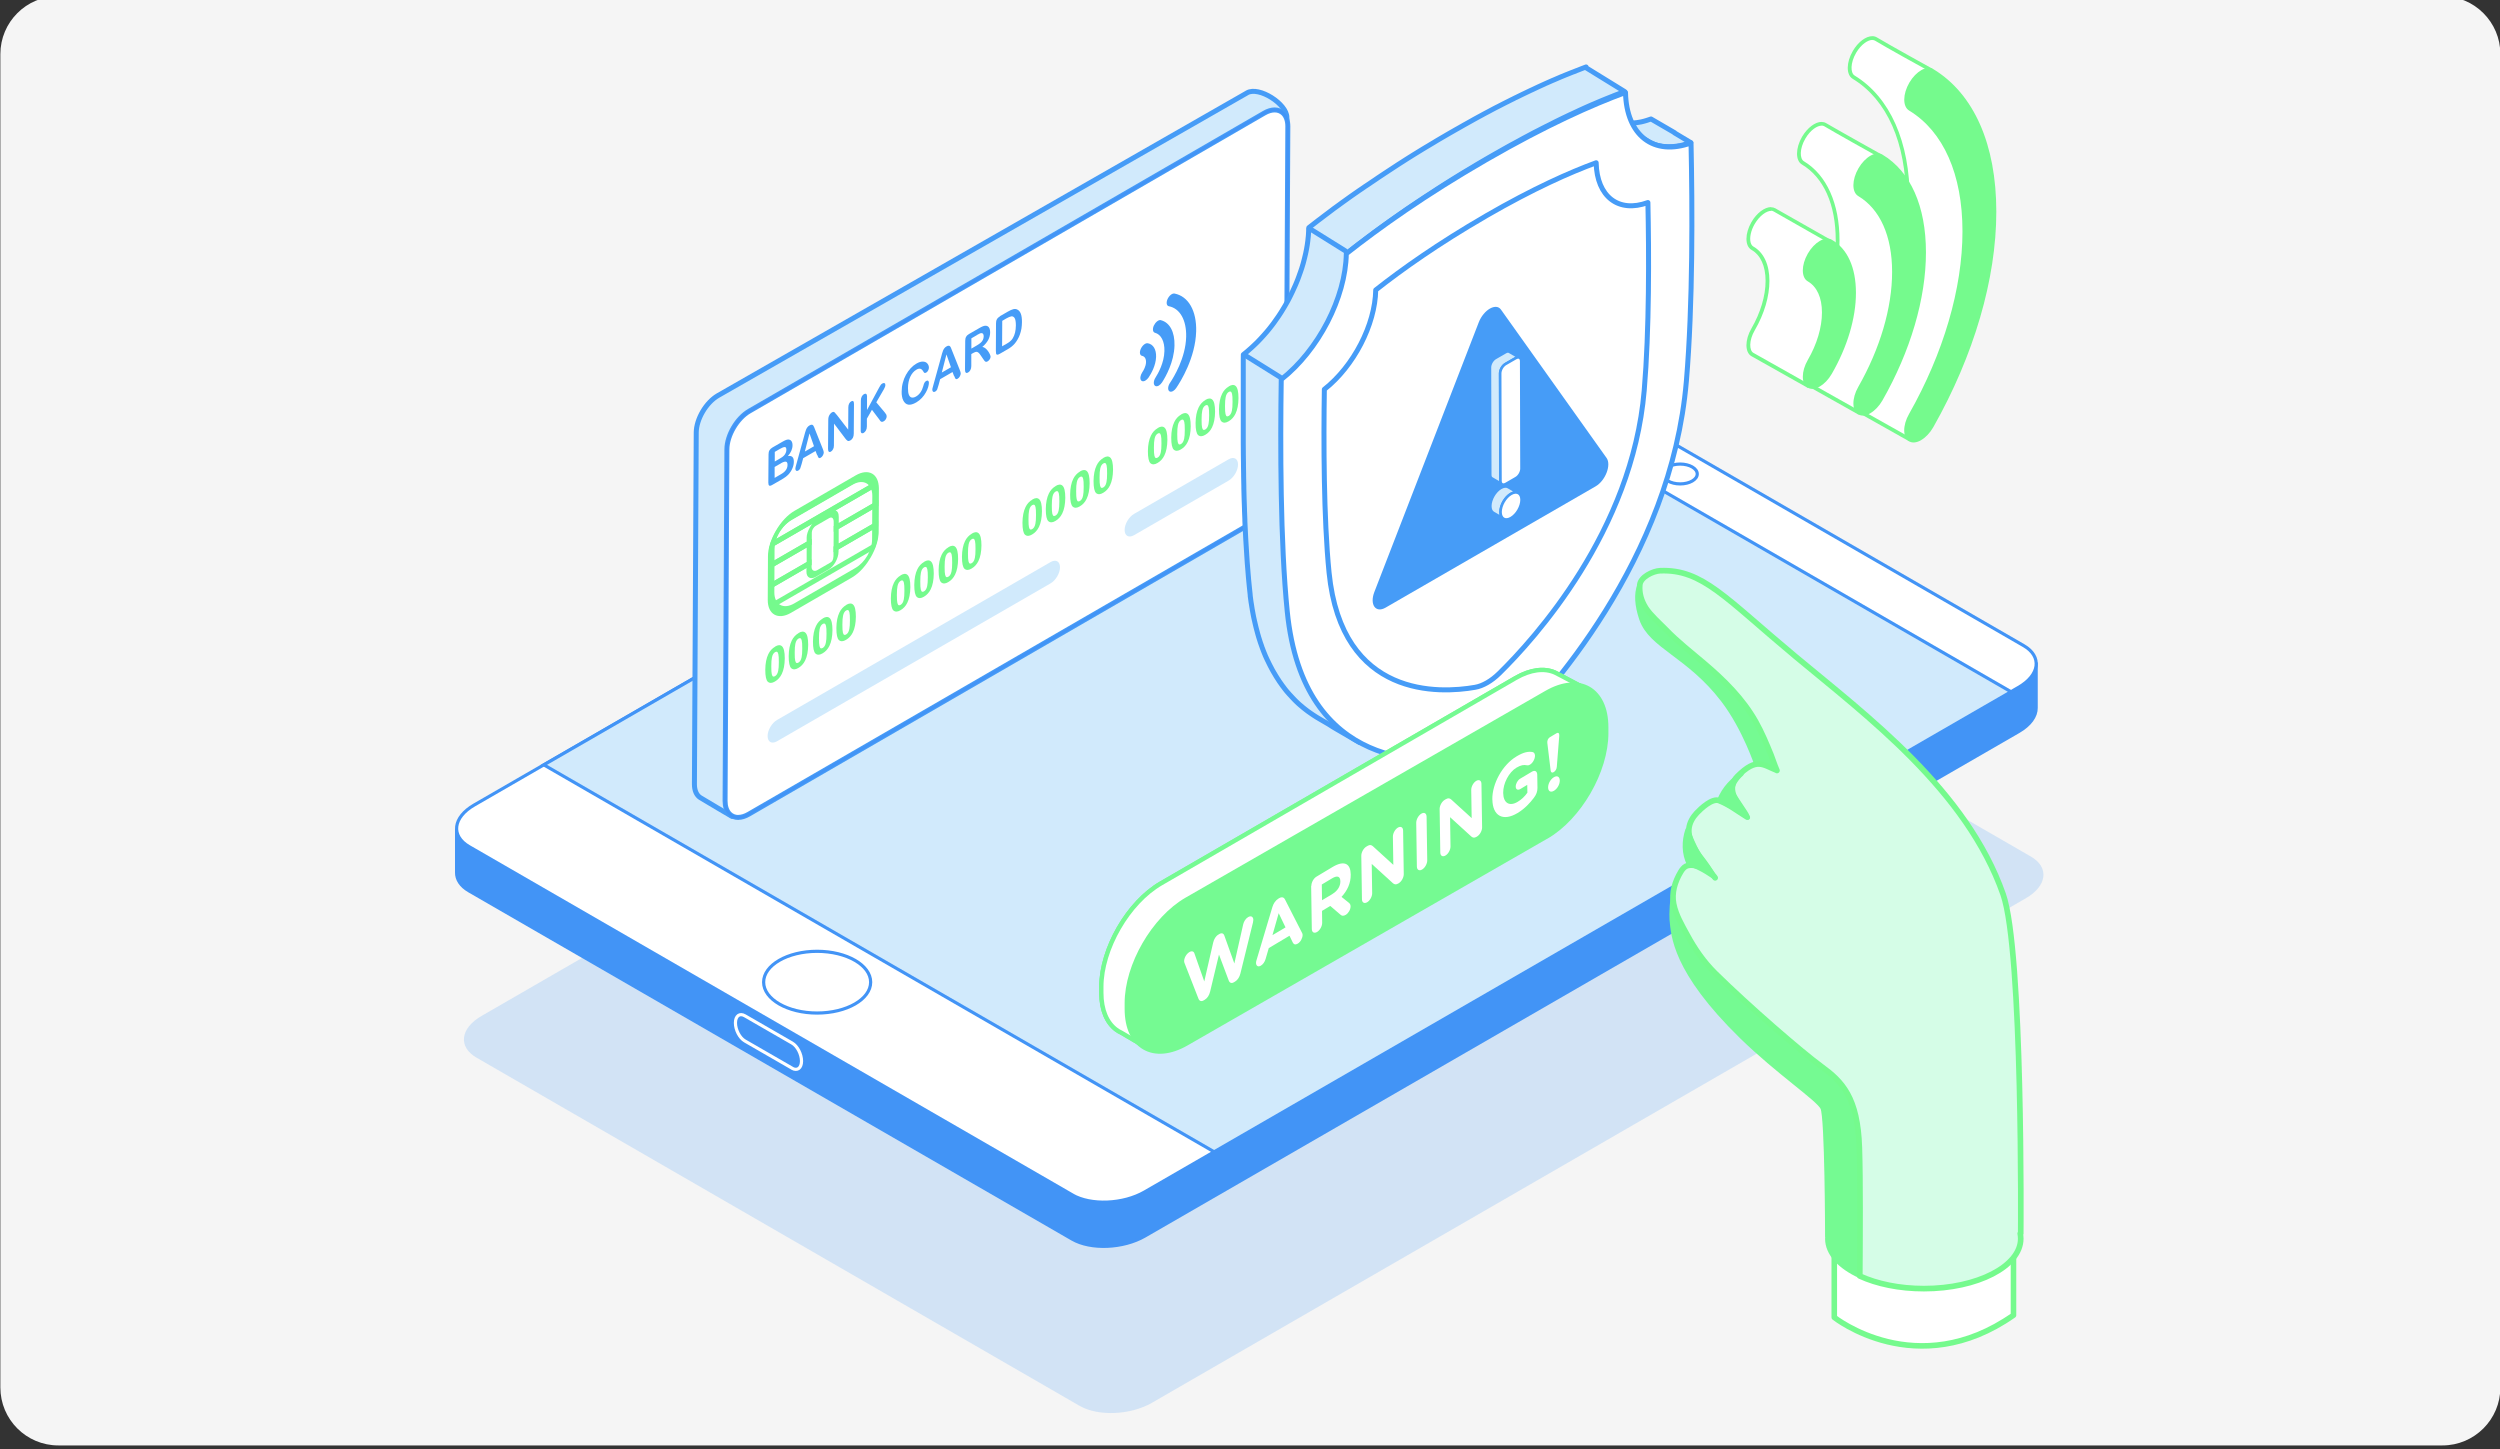 <svg width="345" height="200" viewBox="0 0 345 200" fill="none" xmlns="http://www.w3.org/2000/svg">
<rect x="0" y="0" width="345" height="200" fill="#333333" stroke="none"/>
<g clip-path="url(#clip0_81_6340)">
<path d="M337.051 -0.53H8.051C3.632 -0.53 0.051 3.052 0.051 7.47V191.47C0.051 195.888 3.632 199.47 8.051 199.47H337.051C341.469 199.47 345.051 195.888 345.051 191.47V7.47C345.051 3.052 341.469 -0.53 337.051 -0.53Z" fill="#F5F5F5"/>
<path opacity="0.2" d="M148.97 194L65.75 145.95C63.19 144.47 63.51 141.89 66.47 140.19L187.05 70.57C190.01 68.86 194.48 68.68 197.04 70.16L280.27 118.21C282.83 119.69 282.51 122.27 279.55 123.97L158.96 193.59C156 195.3 151.53 195.48 148.97 194Z" fill="#469BF7"/>
<path d="M63.01 114.56V120.39C62.99 121.35 63.55 122.26 64.74 122.95L147.97 171C150.53 172.48 155 172.29 157.96 170.59L278.55 100.97C280.17 100.04 281 98.84 280.99 97.7V91.56" fill="#4294F6"/>
<path d="M63.01 114.56V120.39C62.99 121.35 63.55 122.26 64.74 122.95L147.97 171C150.53 172.48 155 172.29 157.96 170.59L278.55 100.97C280.17 100.04 281 98.84 280.99 97.7V91.56" stroke="#4294F6" stroke-width="0.44" stroke-linecap="round" stroke-linejoin="round"/>
<path d="M147.97 164.89L64.74 116.84C62.18 115.36 62.5 112.78 65.46 111.08L186.05 41.46C189.01 39.75 193.48 39.57 196.04 41.05L279.27 89.1C281.83 90.58 281.51 93.16 278.55 94.86L157.96 164.49C155 166.2 150.53 166.38 147.97 164.9V164.89Z" fill="white" stroke="#4294F6" stroke-width="0.44" stroke-miterlimit="10"/>
<path d="M277.511 95.46L185.011 42.06L75.051 105.55L167.551 158.95L277.511 95.47V95.46Z" fill="#D1EAFC" stroke="#4294F6" stroke-width="0.44" stroke-miterlimit="10"/>
<path d="M112.761 139.8C116.841 139.8 120.151 137.89 120.151 135.54C120.151 133.19 116.841 131.28 112.761 131.28C108.681 131.28 105.381 133.19 105.381 135.54C105.381 137.89 108.691 139.8 112.761 139.8Z" stroke="#4294F6" stroke-width="0.44" stroke-linecap="round" stroke-linejoin="round"/>
<path d="M231.86 66.78C233.16 66.78 234.22 66.17 234.22 65.41C234.22 64.65 233.16 64.04 231.86 64.04C230.56 64.04 229.5 64.65 229.5 65.41C229.5 66.17 230.56 66.78 231.86 66.78Z" stroke="#4294F6" stroke-width="0.44" stroke-linecap="round" stroke-linejoin="round"/>
<path d="M109.31 147.41L102.79 143.65C102.07 143.24 101.49 142.12 101.49 141.16C101.49 140.2 102.07 139.76 102.79 140.18L109.31 143.94C110.03 144.35 110.61 145.47 110.61 146.43C110.61 147.39 110.03 147.83 109.31 147.42V147.41Z" stroke="white" stroke-width="0.44" stroke-linecap="round" stroke-linejoin="round"/>
<path d="M236.84 123.67L250.92 115.54C251.58 115.16 252.11 114.14 252.11 113.25C252.11 112.36 251.58 111.96 250.92 112.34L236.84 120.47C236.18 120.85 235.65 121.87 235.65 122.76C235.65 123.65 236.18 124.05 236.84 123.67Z" stroke="white" stroke-width="0.44" stroke-linecap="round" stroke-linejoin="round"/>
<path d="M255.35 112.98L260.81 109.83C261.47 109.45 262 108.43 262 107.54C262 106.65 261.47 106.25 260.81 106.63L255.35 109.78C254.69 110.16 254.16 111.18 254.16 112.07C254.16 112.96 254.69 113.36 255.35 112.98Z" stroke="white" stroke-width="0.44" stroke-linecap="round" stroke-linejoin="round"/>
<path d="M160.58 31.71L160.67 31.51L160.52 31.48L160.57 31.71H160.58Z" fill="#F0ECE2"/>
<path d="M172.09 12.82L99.08 54.59C97.44 55.54 96.09 57.84 96.08 59.7L95.83 108.22C95.83 109.11 96.13 109.74 96.62 110.06C97.16 110.41 101.01 112.66 101.01 112.66L171.81 68.11C173.45 67.16 174.8 64.86 174.81 63L177.59 16.21C177.6 14.35 173.73 11.87 172.1 12.81L172.09 12.82Z" fill="#D1EAFC" stroke="#469CF7" stroke-width="0.69" stroke-linecap="round" stroke-linejoin="round"/>
<path d="M101.881 112.81C101.401 112.81 100.991 112.64 100.671 112.32C100.271 111.91 100.061 111.3 100.061 110.53L100.311 62.01C100.321 60.08 101.711 57.71 103.411 56.73L174.461 15.61C174.961 15.32 175.451 15.17 175.901 15.17C176.381 15.17 176.791 15.34 177.111 15.65C177.511 16.06 177.721 16.67 177.721 17.44L177.471 65.96C177.471 67.89 176.071 70.26 174.371 71.24L103.321 112.36C102.821 112.65 102.331 112.8 101.881 112.8V112.81Z" fill="white" stroke="#469CF7" stroke-width="0.69" stroke-linecap="round" stroke-linejoin="round"/>
<path d="M175.899 15.37C176.859 15.37 177.529 16.13 177.519 17.44L177.269 65.96C177.269 67.82 175.909 70.12 174.269 71.07L103.219 112.19C102.739 112.47 102.279 112.6 101.879 112.6C100.909 112.6 100.249 111.84 100.259 110.53L100.509 62.01C100.519 60.15 101.869 57.85 103.509 56.9L174.559 15.78C175.039 15.5 175.499 15.37 175.899 15.37ZM175.899 14.97C175.409 14.97 174.889 15.13 174.359 15.44L103.309 56.56C101.559 57.57 100.129 60.02 100.109 62.01L99.859 110.53C99.859 111.35 100.089 112.02 100.529 112.46C100.879 112.82 101.349 113 101.879 113C102.369 113 102.889 112.84 103.419 112.53L174.469 71.41C176.219 70.4 177.649 67.95 177.669 65.96L177.919 17.44C177.919 16.62 177.689 15.95 177.249 15.51C176.899 15.15 176.429 14.97 175.899 14.97Z" fill="#4294F6"/>
<path d="M117.87 66.25L109.43 71.14C107.79 72.09 106.44 74.39 106.43 76.25L106.4 82.27C106.4 84.13 107.72 84.88 109.36 83.93L117.8 79.04C119.44 78.09 120.79 75.79 120.8 73.93L120.83 67.91C120.84 66.05 119.51 65.3 117.87 66.25Z" fill="white"/>
<path d="M119.129 78.37C118.639 78.93 118.119 79.37 117.579 79.69L109.139 84.58C107.369 85.6 105.939 84.8 105.949 82.78L105.979 76.76C105.979 75.7 106.369 74.46 107.069 73.25C107.779 72.02 108.699 71.04 109.649 70.49L118.089 65.6C119.859 64.58 121.289 65.38 121.279 67.39L121.249 73.41C121.249 74.47 120.859 75.71 120.159 76.92C119.849 77.45 119.509 77.94 119.129 78.36V78.37ZM108.099 72.71C107.889 72.96 107.689 73.23 107.529 73.51C107.119 74.22 106.889 75.01 106.889 75.73L106.859 81.75C106.859 83.44 108.099 84.14 109.589 83.28L118.029 78.39C118.679 78.02 119.289 77.39 119.709 76.66C120.119 75.95 120.349 75.16 120.349 74.44L120.379 68.42C120.379 66.73 119.139 66.03 117.649 66.89L109.209 71.78C108.819 72.01 108.439 72.33 108.099 72.71Z" fill="#75FA8D"/>
<path d="M106.969 89.24C106.569 89.47 106.249 89.81 106.029 90.27C105.759 90.82 105.619 91.54 105.609 92.42C105.609 93.32 105.729 93.88 105.969 94.09C106.219 94.3 106.539 94.29 106.939 94.05C107.339 93.82 107.659 93.47 107.879 93.02C108.149 92.47 108.289 91.75 108.299 90.86C108.299 89.97 108.169 89.4 107.899 89.17C107.669 88.97 107.359 88.99 106.959 89.23L106.969 89.24ZM107.389 92.58C107.349 92.78 107.289 92.94 107.209 93.06C107.129 93.17 107.049 93.26 106.949 93.31C106.849 93.37 106.769 93.38 106.689 93.36C106.619 93.33 106.549 93.23 106.509 93.05C106.459 92.87 106.439 92.51 106.439 91.95C106.439 91.4 106.469 90.99 106.529 90.72C106.569 90.52 106.629 90.36 106.709 90.24C106.789 90.13 106.869 90.04 106.969 89.99C107.069 89.93 107.149 89.92 107.229 89.95C107.299 89.98 107.369 90.08 107.409 90.26C107.459 90.44 107.479 90.81 107.479 91.36C107.479 91.91 107.449 92.32 107.389 92.59V92.58Z" fill="#75FA8D"/>
<path d="M110.2 87.37C109.8 87.6 109.48 87.95 109.26 88.4C108.99 88.95 108.85 89.67 108.84 90.55C108.84 91.45 108.96 92.01 109.2 92.22C109.45 92.43 109.77 92.42 110.17 92.18C110.57 91.95 110.89 91.6 111.11 91.15C111.38 90.6 111.52 89.88 111.53 88.99C111.53 88.1 111.4 87.53 111.13 87.3C110.9 87.1 110.59 87.12 110.19 87.36L110.2 87.37ZM110.62 90.71C110.58 90.91 110.52 91.07 110.44 91.19C110.36 91.3 110.28 91.39 110.18 91.44C110.08 91.5 110 91.51 109.92 91.49C109.85 91.46 109.78 91.36 109.74 91.18C109.69 91 109.67 90.64 109.67 90.08C109.67 89.53 109.7 89.12 109.76 88.85C109.8 88.65 109.86 88.49 109.94 88.37C110.02 88.26 110.1 88.17 110.2 88.12C110.3 88.06 110.38 88.05 110.46 88.08C110.53 88.11 110.6 88.21 110.64 88.39C110.69 88.57 110.71 88.94 110.71 89.49C110.71 90.04 110.68 90.45 110.62 90.72V90.71Z" fill="#75FA8D"/>
<path d="M113.549 85.35C113.149 85.58 112.829 85.92 112.609 86.38C112.339 86.93 112.199 87.65 112.189 88.53C112.189 89.44 112.309 89.99 112.549 90.2C112.799 90.41 113.119 90.4 113.519 90.16C113.919 89.93 114.239 89.58 114.459 89.13C114.729 88.58 114.869 87.86 114.879 86.97C114.879 86.08 114.749 85.51 114.479 85.28C114.249 85.08 113.939 85.1 113.539 85.34L113.549 85.35ZM113.969 88.69C113.929 88.89 113.869 89.05 113.789 89.17C113.709 89.28 113.629 89.37 113.529 89.42C113.429 89.48 113.349 89.49 113.269 89.47C113.199 89.44 113.129 89.34 113.089 89.16C113.039 88.98 113.019 88.62 113.019 88.06C113.019 87.51 113.049 87.1 113.109 86.83C113.149 86.63 113.209 86.47 113.289 86.35C113.369 86.24 113.449 86.15 113.549 86.1C113.649 86.04 113.729 86.03 113.809 86.06C113.879 86.09 113.949 86.19 113.989 86.37C114.039 86.55 114.059 86.91 114.059 87.47C114.059 88.02 114.029 88.43 113.969 88.7V88.69Z" fill="#75FA8D"/>
<path d="M116.78 83.49C116.38 83.72 116.06 84.07 115.84 84.52C115.57 85.07 115.43 85.79 115.42 86.67C115.42 87.58 115.54 88.13 115.78 88.34C116.03 88.55 116.35 88.54 116.75 88.3C117.15 88.07 117.47 87.72 117.69 87.27C117.96 86.72 118.1 86 118.11 85.11C118.11 84.22 117.98 83.65 117.71 83.42C117.48 83.22 117.17 83.24 116.77 83.48L116.78 83.49ZM117.2 86.83C117.16 87.03 117.1 87.19 117.02 87.31C116.94 87.42 116.86 87.51 116.76 87.56C116.66 87.62 116.58 87.63 116.5 87.61C116.43 87.58 116.36 87.48 116.32 87.3C116.27 87.12 116.25 86.76 116.25 86.2C116.25 85.65 116.28 85.24 116.34 84.97C116.38 84.77 116.44 84.61 116.52 84.49C116.6 84.37 116.68 84.29 116.78 84.24C116.88 84.18 116.96 84.17 117.04 84.2C117.11 84.23 117.18 84.33 117.22 84.51C117.27 84.69 117.29 85.06 117.29 85.61C117.29 86.16 117.26 86.57 117.2 86.84V86.83Z" fill="#75FA8D"/>
<path d="M124.299 79.4C123.899 79.63 123.579 79.98 123.359 80.43C123.089 80.98 122.949 81.7 122.939 82.58C122.939 83.48 123.059 84.04 123.299 84.25C123.549 84.46 123.869 84.45 124.269 84.21C124.669 83.98 124.989 83.64 125.209 83.18C125.479 82.63 125.619 81.91 125.629 81.02C125.629 80.13 125.499 79.56 125.229 79.33C124.999 79.13 124.689 79.15 124.289 79.39L124.299 79.4ZM124.719 82.74C124.679 82.94 124.619 83.1 124.539 83.22C124.459 83.33 124.379 83.42 124.279 83.47C124.179 83.53 124.099 83.54 124.019 83.52C123.949 83.49 123.879 83.39 123.839 83.21C123.789 83.03 123.769 82.66 123.769 82.11C123.769 81.56 123.799 81.15 123.859 80.88C123.899 80.68 123.959 80.52 124.039 80.4C124.119 80.29 124.199 80.2 124.299 80.15C124.399 80.09 124.479 80.08 124.559 80.11C124.629 80.14 124.699 80.24 124.739 80.42C124.789 80.6 124.809 80.97 124.809 81.52C124.809 82.07 124.779 82.48 124.719 82.75V82.74Z" fill="#75FA8D"/>
<path d="M127.53 77.54C127.13 77.77 126.81 78.11 126.59 78.57C126.32 79.12 126.18 79.84 126.17 80.72C126.17 81.63 126.29 82.18 126.53 82.39C126.78 82.6 127.1 82.59 127.5 82.35C127.9 82.12 128.22 81.77 128.44 81.32C128.71 80.77 128.85 80.05 128.86 79.16C128.86 78.27 128.73 77.7 128.46 77.47C128.23 77.27 127.92 77.29 127.52 77.53L127.53 77.54ZM127.95 80.88C127.91 81.08 127.85 81.24 127.77 81.36C127.69 81.47 127.61 81.56 127.51 81.61C127.41 81.67 127.33 81.68 127.25 81.66C127.18 81.63 127.11 81.53 127.07 81.35C127.02 81.17 127 80.81 127 80.25C127 79.7 127.03 79.29 127.09 79.02C127.13 78.82 127.19 78.66 127.27 78.54C127.35 78.43 127.43 78.34 127.53 78.29C127.63 78.23 127.71 78.22 127.79 78.25C127.87 78.28 127.93 78.38 127.97 78.56C128.02 78.74 128.04 79.11 128.04 79.66C128.04 80.21 128.01 80.62 127.95 80.89V80.88Z" fill="#75FA8D"/>
<path d="M130.889 75.52C130.489 75.75 130.169 76.1 129.949 76.55C129.679 77.1 129.539 77.82 129.529 78.7C129.529 79.6 129.649 80.16 129.889 80.37C130.139 80.58 130.459 80.57 130.859 80.33C131.259 80.1 131.579 79.75 131.799 79.3C132.069 78.75 132.209 78.03 132.219 77.14C132.219 76.25 132.089 75.68 131.819 75.45C131.589 75.25 131.279 75.27 130.879 75.51L130.889 75.52ZM131.309 78.86C131.269 79.06 131.209 79.22 131.129 79.34C131.049 79.45 130.969 79.54 130.869 79.59C130.769 79.65 130.689 79.66 130.609 79.64C130.539 79.61 130.469 79.51 130.429 79.33C130.379 79.15 130.359 78.79 130.359 78.23C130.359 77.67 130.389 77.27 130.449 77C130.489 76.8 130.549 76.64 130.629 76.52C130.709 76.4 130.789 76.32 130.889 76.27C130.989 76.21 131.069 76.2 131.149 76.23C131.219 76.26 131.289 76.36 131.329 76.54C131.379 76.72 131.399 77.09 131.399 77.64C131.399 78.19 131.369 78.6 131.309 78.87V78.86Z" fill="#75FA8D"/>
<path d="M134.11 73.65C133.71 73.88 133.39 74.22 133.17 74.68C132.9 75.23 132.76 75.95 132.75 76.83C132.75 77.73 132.87 78.29 133.11 78.5C133.36 78.71 133.68 78.7 134.08 78.46C134.48 78.23 134.8 77.88 135.02 77.43C135.29 76.88 135.43 76.16 135.44 75.27C135.44 74.38 135.31 73.81 135.04 73.58C134.81 73.38 134.5 73.4 134.1 73.64L134.11 73.65ZM134.53 76.99C134.49 77.19 134.43 77.35 134.35 77.47C134.27 77.58 134.19 77.67 134.09 77.72C133.99 77.78 133.91 77.79 133.83 77.77C133.76 77.74 133.69 77.64 133.65 77.46C133.6 77.28 133.58 76.92 133.58 76.36C133.58 75.81 133.61 75.4 133.67 75.13C133.71 74.93 133.77 74.77 133.85 74.65C133.93 74.54 134.01 74.45 134.11 74.4C134.21 74.34 134.29 74.33 134.37 74.36C134.44 74.39 134.51 74.49 134.55 74.67C134.6 74.85 134.62 75.21 134.62 75.77C134.62 76.32 134.59 76.73 134.53 77V76.99Z" fill="#75FA8D"/>
<path d="M142.46 68.95C142.06 69.18 141.74 69.52 141.52 69.98C141.25 70.53 141.11 71.25 141.1 72.13C141.1 73.03 141.22 73.59 141.46 73.8C141.71 74.01 142.03 74 142.43 73.76C142.83 73.53 143.15 73.18 143.37 72.73C143.64 72.18 143.78 71.46 143.79 70.57C143.79 69.68 143.66 69.11 143.39 68.88C143.16 68.68 142.85 68.7 142.45 68.94L142.46 68.95ZM142.88 72.29C142.84 72.49 142.78 72.65 142.7 72.77C142.62 72.88 142.54 72.97 142.44 73.02C142.34 73.08 142.26 73.09 142.18 73.07C142.11 73.04 142.04 72.94 142 72.76C141.95 72.58 141.93 72.22 141.93 71.66C141.93 71.11 141.96 70.7 142.02 70.43C142.06 70.23 142.12 70.07 142.2 69.95C142.28 69.84 142.36 69.75 142.46 69.7C142.56 69.64 142.64 69.63 142.72 69.66C142.79 69.69 142.86 69.79 142.9 69.97C142.95 70.15 142.97 70.52 142.97 71.07C142.97 71.62 142.94 72.03 142.88 72.3V72.29Z" fill="#75FA8D"/>
<path d="M145.68 67.08C145.28 67.31 144.96 67.65 144.74 68.11C144.47 68.66 144.33 69.38 144.32 70.26C144.32 71.17 144.44 71.72 144.68 71.93C144.93 72.14 145.25 72.13 145.65 71.89C146.05 71.66 146.37 71.31 146.59 70.86C146.86 70.31 147 69.59 147.01 68.7C147.01 67.81 146.88 67.24 146.61 67.01C146.38 66.81 146.07 66.83 145.67 67.07L145.68 67.08ZM146.1 70.42C146.06 70.62 146 70.78 145.92 70.9C145.84 71.01 145.76 71.1 145.66 71.15C145.56 71.21 145.48 71.22 145.4 71.2C145.33 71.17 145.26 71.07 145.22 70.89C145.17 70.71 145.15 70.35 145.15 69.79C145.15 69.24 145.18 68.83 145.24 68.56C145.28 68.36 145.34 68.2 145.42 68.08C145.5 67.97 145.58 67.88 145.68 67.83C145.78 67.77 145.86 67.76 145.94 67.79C146.01 67.82 146.08 67.92 146.12 68.1C146.17 68.28 146.19 68.65 146.19 69.2C146.19 69.75 146.16 70.16 146.1 70.43V70.42Z" fill="#75FA8D"/>
<path d="M149.04 65.07C148.64 65.3 148.32 65.65 148.1 66.1C147.83 66.65 147.69 67.37 147.68 68.25C147.68 69.15 147.8 69.71 148.04 69.92C148.29 70.13 148.61 70.12 149.01 69.88C149.41 69.65 149.73 69.31 149.95 68.85C150.22 68.3 150.36 67.58 150.37 66.69C150.37 65.8 150.24 65.23 149.97 65C149.74 64.8 149.43 64.82 149.03 65.06L149.04 65.07ZM149.46 68.41C149.42 68.61 149.36 68.77 149.28 68.89C149.2 69 149.12 69.09 149.02 69.14C148.92 69.2 148.84 69.21 148.76 69.19C148.69 69.16 148.62 69.06 148.58 68.88C148.53 68.7 148.51 68.33 148.51 67.78C148.51 67.23 148.54 66.82 148.6 66.55C148.64 66.35 148.7 66.19 148.78 66.07C148.86 65.96 148.94 65.87 149.04 65.82C149.14 65.76 149.22 65.75 149.3 65.78C149.37 65.81 149.44 65.91 149.48 66.09C149.53 66.27 149.55 66.64 149.55 67.19C149.55 67.74 149.52 68.15 149.46 68.42V68.41Z" fill="#75FA8D"/>
<path d="M152.27 63.2C151.87 63.43 151.55 63.77 151.33 64.23C151.06 64.78 150.92 65.5 150.91 66.38C150.91 67.28 151.03 67.84 151.27 68.05C151.52 68.26 151.84 68.25 152.24 68.01C152.64 67.78 152.96 67.43 153.18 66.98C153.45 66.43 153.59 65.71 153.6 64.82C153.6 63.93 153.47 63.36 153.2 63.13C152.97 62.93 152.66 62.95 152.26 63.19L152.27 63.2ZM152.69 66.54C152.65 66.74 152.59 66.9 152.51 67.02C152.43 67.13 152.35 67.22 152.25 67.27C152.15 67.33 152.07 67.34 151.99 67.32C151.92 67.29 151.85 67.19 151.81 67.01C151.76 66.83 151.74 66.47 151.74 65.91C151.74 65.36 151.77 64.95 151.83 64.68C151.87 64.48 151.93 64.32 152.01 64.2C152.09 64.09 152.17 64 152.27 63.95C152.37 63.89 152.45 63.88 152.53 63.91C152.6 63.94 152.67 64.04 152.71 64.22C152.76 64.4 152.78 64.77 152.78 65.32C152.78 65.87 152.75 66.28 152.69 66.55V66.54Z" fill="#75FA8D"/>
<path d="M159.77 59.08C159.37 59.31 159.05 59.65 158.83 60.11C158.56 60.66 158.42 61.38 158.41 62.26C158.41 63.16 158.53 63.72 158.77 63.93C159.02 64.14 159.34 64.13 159.74 63.89C160.14 63.66 160.46 63.32 160.68 62.86C160.95 62.31 161.09 61.59 161.1 60.7C161.1 59.81 160.97 59.24 160.7 59.01C160.47 58.81 160.16 58.83 159.76 59.07L159.77 59.08ZM160.19 62.42C160.15 62.62 160.09 62.78 160.01 62.9C159.93 63.01 159.85 63.1 159.75 63.15C159.65 63.21 159.57 63.22 159.49 63.2C159.42 63.17 159.35 63.07 159.31 62.89C159.26 62.71 159.24 62.34 159.24 61.79C159.24 61.24 159.27 60.83 159.33 60.56C159.37 60.36 159.43 60.2 159.51 60.08C159.59 59.97 159.67 59.88 159.77 59.83C159.87 59.77 159.95 59.76 160.03 59.79C160.1 59.82 160.17 59.92 160.21 60.1C160.26 60.28 160.28 60.64 160.28 61.2C160.28 61.75 160.25 62.16 160.19 62.43V62.42Z" fill="#75FA8D"/>
<path d="M162.991 57.21C162.591 57.44 162.271 57.78 162.051 58.24C161.781 58.79 161.641 59.51 161.631 60.39C161.631 61.29 161.751 61.85 161.991 62.06C162.241 62.27 162.561 62.26 162.961 62.02C163.361 61.79 163.681 61.45 163.901 60.99C164.171 60.44 164.311 59.72 164.321 58.83C164.321 57.94 164.191 57.37 163.921 57.14C163.691 56.94 163.381 56.96 162.981 57.2L162.991 57.21ZM163.411 60.55C163.371 60.75 163.311 60.91 163.231 61.03C163.151 61.14 163.071 61.23 162.971 61.28C162.871 61.34 162.791 61.35 162.711 61.33C162.641 61.3 162.571 61.2 162.531 61.02C162.481 60.84 162.461 60.47 162.461 59.92C162.461 59.37 162.491 58.96 162.551 58.69C162.591 58.49 162.651 58.33 162.731 58.21C162.811 58.1 162.891 58.01 162.991 57.96C163.091 57.9 163.171 57.89 163.251 57.92C163.321 57.95 163.391 58.05 163.431 58.23C163.481 58.41 163.501 58.77 163.501 59.33C163.501 59.88 163.471 60.29 163.411 60.56V60.55Z" fill="#75FA8D"/>
<path d="M166.35 55.2C165.95 55.43 165.63 55.77 165.41 56.23C165.14 56.78 165 57.5 164.99 58.38C164.99 59.28 165.11 59.84 165.35 60.05C165.6 60.26 165.92 60.25 166.32 60.01C166.72 59.78 167.04 59.44 167.26 58.98C167.53 58.43 167.67 57.71 167.68 56.82C167.68 55.93 167.55 55.36 167.28 55.13C167.05 54.93 166.74 54.95 166.34 55.19L166.35 55.2ZM166.77 58.54C166.73 58.74 166.67 58.9 166.59 59.02C166.51 59.13 166.43 59.22 166.33 59.27C166.23 59.33 166.15 59.34 166.07 59.32C166 59.29 165.93 59.19 165.89 59.01C165.84 58.83 165.82 58.46 165.82 57.91C165.82 57.36 165.85 56.95 165.91 56.68C165.95 56.48 166.01 56.32 166.09 56.2C166.17 56.09 166.25 56 166.35 55.95C166.45 55.89 166.53 55.88 166.61 55.91C166.68 55.94 166.75 56.04 166.79 56.22C166.84 56.4 166.86 56.77 166.86 57.32C166.86 57.87 166.83 58.28 166.77 58.55V58.54Z" fill="#75FA8D"/>
<path d="M169.581 53.33C169.181 53.56 168.861 53.9 168.641 54.36C168.371 54.91 168.231 55.63 168.221 56.51C168.221 57.41 168.341 57.97 168.581 58.18C168.831 58.39 169.151 58.38 169.551 58.14C169.951 57.91 170.271 57.56 170.491 57.11C170.761 56.56 170.901 55.84 170.911 54.95C170.911 54.06 170.781 53.49 170.511 53.26C170.281 53.06 169.971 53.08 169.571 53.32L169.581 53.33ZM170.001 56.67C169.961 56.87 169.901 57.03 169.821 57.15C169.741 57.26 169.661 57.35 169.561 57.4C169.461 57.46 169.381 57.47 169.301 57.45C169.231 57.42 169.161 57.32 169.121 57.14C169.071 56.96 169.051 56.59 169.051 56.04C169.051 55.49 169.081 55.08 169.141 54.81C169.181 54.61 169.241 54.45 169.321 54.33C169.401 54.22 169.481 54.13 169.581 54.08C169.681 54.02 169.761 54.01 169.841 54.04C169.911 54.07 169.981 54.17 170.021 54.35C170.071 54.53 170.091 54.89 170.091 55.45C170.091 56 170.061 56.41 170.001 56.68V56.67Z" fill="#75FA8D"/>
<path d="M106.541 83.61C107.021 84.58 108.131 84.74 109.361 84.03L117.801 79.14C119.031 78.43 120.151 76.98 120.651 75.44L120.731 75.2L106.461 83.46L106.541 83.61ZM120.341 75.71C119.851 77.03 118.881 78.25 117.811 78.86L109.371 83.75C108.301 84.37 107.341 84.27 106.861 83.52L120.351 75.71H120.341Z" fill="#75FA8D"/>
<path d="M120.79 66.82L120.76 66.74L106.5 74.99L106.47 75.1C106.37 75.5 106.34 75.87 106.34 76.29V78.17L111.79 75.01V73.76C111.79 73.22 112.23 72.51 112.71 72.23L114.53 71.18C115.04 70.88 115.27 71.27 115.27 71.75V73L120.97 69.7V67.82C120.98 67.42 120.88 67.11 120.78 66.82H120.79ZM115.52 72.59V71.62C115.52 70.87 115.11 70.57 114.54 70.91L112.72 71.96C112.1 72.32 111.56 73.23 111.55 73.92V74.89L106.58 77.76V76.16C106.58 75.8 106.61 75.49 106.68 75.18L120.58 67.13C120.67 67.38 120.74 67.65 120.74 67.97V69.57L115.52 72.59Z" fill="#75FA8D"/>
<path d="M121.209 69.83L115.049 73.39V72.01C115.049 71.58 114.849 71.26 114.429 71.5L112.609 72.55C112.439 72.65 112.289 72.81 112.179 72.99C112.079 73.16 112.029 73.34 112.029 73.51V75.15L106.109 78.57V76.55C106.119 76.1 106.149 75.71 106.259 75.26L106.379 74.79L120.959 66.35L121.009 66.5C121.119 66.8 121.219 67.13 121.219 67.55V69.82L121.209 69.83ZM115.749 72.19L120.509 69.43V68.21C120.509 67.94 120.459 67.7 120.389 67.49L115.289 70.44C115.579 70.52 115.759 70.84 115.749 71.35V72.18V72.19ZM106.809 77.36L111.319 74.75V74.17C111.319 73.77 111.489 73.26 111.769 72.77C111.869 72.59 111.979 72.43 112.099 72.28L106.829 75.33C106.809 75.52 106.809 75.71 106.809 75.89V77.36Z" fill="#75FA8D"/>
<path d="M117.87 66.16L109.43 71.05C108.09 71.82 106.91 73.45 106.48 75.1L106.42 75.32L120.85 66.97L120.8 66.82C120.39 65.66 119.21 65.39 117.87 66.17V66.16ZM106.77 74.83C107.21 73.39 108.25 72 109.42 71.33L117.86 66.44C119.03 65.76 120.07 65.94 120.49 66.89L106.76 74.84L106.77 74.83Z" fill="#75FA8D"/>
<path d="M121.201 67.03L106.141 75.74L106.261 75.27C106.471 74.48 106.841 73.66 107.341 72.9C107.961 71.96 108.741 71.19 109.541 70.73L117.981 65.84C119.371 65.04 120.591 65.31 121.011 66.51L121.191 67.03H121.201ZM107.081 74.4L120.091 66.87C119.601 66.26 118.731 66.21 117.761 66.77L109.321 71.66C108.721 72.01 108.151 72.55 107.711 73.21C107.451 73.59 107.241 73.99 107.091 74.41L107.081 74.4Z" fill="#75FA8D"/>
<path d="M106.34 77.9L106.32 81L111.78 77.84L111.8 74.74L106.34 77.9ZM106.57 80.58V78.04L111.55 75.17V77.71L106.57 80.58Z" fill="#75FA8D"/>
<path d="M112.01 77.97L106.1 81.39L106.12 77.77L112.03 74.35L112.01 77.97ZM106.8 80.19L111.32 77.58V75.56L106.81 78.17V80.19H106.8Z" fill="#75FA8D"/>
<path d="M115.28 72.73L115.26 75.83L120.97 72.53L120.99 69.43L115.28 72.73ZM115.51 75.41V72.87L120.74 69.85V72.39L115.51 75.41Z" fill="#75FA8D"/>
<path d="M121.189 72.65L115.029 76.21L115.049 72.59L121.209 69.02L121.189 72.64V72.65ZM115.729 75.01L120.489 72.25V70.23L115.739 72.99V75.01H115.729Z" fill="#75FA8D"/>
<path d="M115.261 75.55V76.51C115.261 77 115.021 77.66 114.511 77.96L112.691 79.01C112.201 79.29 111.781 79.06 111.791 78.52V77.56L106.341 80.72V82.31C106.331 82.89 106.401 83.3 106.551 83.6L106.581 83.66L120.631 75.53L120.661 75.43C120.871 74.77 120.981 74.26 120.981 73.82V72.23L115.281 75.53L115.261 75.55ZM120.451 75.36L106.731 83.3C106.611 83.03 106.561 82.67 106.561 82.17V80.86L111.531 77.99V78.67C111.531 79.36 112.061 79.65 112.681 79.3L114.501 78.25C115.081 77.92 115.501 77.13 115.501 76.38V75.7L120.721 72.68V73.99C120.721 74.36 120.631 74.8 120.451 75.37V75.36Z" fill="#75FA8D"/>
<path d="M120.7 75.75L106.37 84.04L106.31 83.92C106.15 83.6 106.08 83.17 106.08 82.57V80.59L112 77.17V78.26C112 78.72 112.37 78.92 112.78 78.68L114.6 77.63C114.67 77.59 114.8 77.5 114.87 77.38C114.94 77.26 115.01 77.02 115.02 76.77V75.42L121.19 71.85V73.58C121.18 74.05 121.07 74.6 120.84 75.32L120.7 75.75ZM106.92 82.93L120.34 75.16C120.44 74.8 120.48 74.5 120.48 74.24V73.06L115.72 75.82V76.11C115.72 76.59 115.56 77.12 115.28 77.6C115.03 78.03 114.71 78.37 114.38 78.56L112.56 79.61C111.87 80.01 111.29 79.69 111.29 78.92V78.37L106.78 80.98V81.91C106.78 82.35 106.82 82.67 106.91 82.92L106.92 82.93Z" fill="#75FA8D"/>
<path d="M144.97 80.51L107.22 102.3C106.5 102.71 105.93 102.39 105.93 101.57C105.93 100.76 106.52 99.76 107.24 99.35L144.99 77.56C145.71 77.15 146.28 77.47 146.28 78.29C146.28 79.1 145.69 80.1 144.97 80.51Z" fill="#D1EAFC"/>
<path d="M169.539 66.33L156.489 73.86C155.769 74.27 155.199 73.95 155.199 73.13C155.199 72.32 155.789 71.32 156.509 70.91L169.559 63.38C170.279 62.97 170.849 63.29 170.849 64.11C170.849 64.92 170.259 65.92 169.539 66.33Z" fill="#D1EAFC"/>
<path d="M107.839 66.19L106.549 66.93C106.359 67.04 106.229 67.06 106.149 67.01C106.069 66.95 106.029 66.81 106.029 66.59L106.059 62.7C106.059 62.47 106.099 62.28 106.189 62.14C106.279 62 106.399 61.87 106.589 61.76L107.959 60.97C108.159 60.85 108.339 60.77 108.479 60.71C108.629 60.66 108.759 60.64 108.879 60.66C108.979 60.68 109.069 60.72 109.139 60.78C109.219 60.85 109.269 60.94 109.309 61.05C109.349 61.16 109.369 61.29 109.369 61.44C109.369 61.96 109.149 62.46 108.729 62.94C109.279 62.84 109.559 63.1 109.549 63.72C109.549 64.01 109.489 64.31 109.359 64.61C109.239 64.91 109.069 65.18 108.869 65.41C108.739 65.55 108.589 65.68 108.429 65.81C108.259 65.93 108.069 66.06 107.849 66.19H107.839ZM106.919 62.35V63.69L107.689 63.24C107.899 63.12 108.069 63 108.179 62.88C108.299 62.76 108.389 62.62 108.449 62.45C108.499 62.32 108.519 62.2 108.519 62.08C108.519 61.82 108.449 61.69 108.299 61.69C108.149 61.69 107.919 61.78 107.609 61.96L106.919 62.36V62.35ZM107.789 63.93L106.899 64.44V65.95L107.809 65.42C108.389 65.09 108.679 64.67 108.679 64.15C108.679 63.89 108.609 63.74 108.459 63.71C108.309 63.68 108.089 63.75 107.789 63.92V63.93Z" fill="#469CF7"/>
<path d="M112.75 62.77L112.55 62.24L110.84 63.23L110.63 64.01C110.55 64.31 110.48 64.53 110.43 64.65C110.37 64.77 110.28 64.87 110.16 64.94C110.05 65 109.96 65.01 109.88 64.96C109.8 64.91 109.76 64.82 109.76 64.7C109.76 64.63 109.77 64.55 109.79 64.46C109.81 64.37 109.84 64.25 109.89 64.09L110.99 60.11C111.02 60 111.06 59.86 111.1 59.7C111.14 59.54 111.19 59.4 111.24 59.28C111.29 59.16 111.35 59.05 111.43 58.95C111.51 58.85 111.61 58.76 111.73 58.7C111.85 58.63 111.95 58.6 112.03 58.61C112.11 58.61 112.17 58.65 112.22 58.71C112.27 58.77 112.31 58.84 112.34 58.92C112.37 59 112.41 59.11 112.47 59.25L113.55 61.96C113.63 62.16 113.68 62.33 113.68 62.44C113.68 62.56 113.64 62.69 113.56 62.84C113.48 62.99 113.38 63.09 113.26 63.16C113.19 63.2 113.14 63.22 113.09 63.22C113.04 63.22 113 63.2 112.97 63.17C112.94 63.14 112.9 63.08 112.87 63C112.83 62.92 112.8 62.84 112.78 62.78L112.75 62.77ZM111.07 62.31L112.33 61.58L111.71 59.81L111.07 62.31Z" fill="#469CF7"/>
<path d="M115.43 57.19L117.05 59.29L117.07 56.21C117.07 56.01 117.11 55.84 117.18 55.7C117.25 55.56 117.35 55.45 117.46 55.39C117.58 55.32 117.68 55.31 117.75 55.37C117.82 55.43 117.85 55.56 117.85 55.76L117.82 59.83C117.82 60.29 117.66 60.6 117.35 60.78C117.27 60.82 117.2 60.85 117.14 60.86C117.08 60.86 117.02 60.86 116.97 60.83C116.92 60.8 116.87 60.76 116.82 60.71C116.77 60.66 116.73 60.6 116.68 60.55L115.1 58.46L115.08 61.49C115.08 61.69 115.04 61.86 114.96 62C114.88 62.14 114.79 62.25 114.67 62.32C114.55 62.39 114.45 62.39 114.38 62.33C114.31 62.27 114.27 62.14 114.27 61.95L114.3 57.96C114.3 57.79 114.32 57.65 114.35 57.53C114.39 57.4 114.45 57.28 114.53 57.17C114.61 57.05 114.71 56.97 114.8 56.91C114.88 56.87 114.94 56.84 115 56.84C115.05 56.84 115.1 56.85 115.14 56.88C115.18 56.91 115.22 56.95 115.27 57.01C115.31 57.07 115.36 57.13 115.4 57.19H115.43Z" fill="#469CF7"/>
<path d="M119.649 54.77V56.58L121.329 53.47C121.409 53.32 121.479 53.2 121.539 53.12C121.599 53.04 121.669 52.97 121.769 52.92C121.889 52.85 121.989 52.84 122.069 52.88C122.149 52.92 122.179 53.01 122.179 53.14C122.179 53.29 122.109 53.48 121.979 53.71L120.929 55.52L122.109 56.93C122.189 57.03 122.259 57.12 122.299 57.2C122.339 57.29 122.359 57.38 122.359 57.48C122.359 57.6 122.319 57.72 122.249 57.84C122.179 57.97 122.079 58.07 121.949 58.14C121.829 58.21 121.729 58.23 121.659 58.21C121.589 58.19 121.519 58.14 121.469 58.07C121.419 58 121.369 57.93 121.329 57.87L120.329 56.55L119.629 57.78V58.85C119.629 59.07 119.579 59.25 119.499 59.4C119.419 59.55 119.309 59.66 119.189 59.74C119.119 59.78 119.049 59.8 118.979 59.79C118.909 59.79 118.859 59.75 118.829 59.69C118.799 59.64 118.789 59.57 118.779 59.49C118.779 59.41 118.779 59.28 118.779 59.12L118.799 55.27C118.799 55.06 118.839 54.88 118.919 54.73C118.999 54.58 119.099 54.47 119.229 54.39C119.359 54.32 119.459 54.31 119.539 54.37C119.619 54.43 119.659 54.57 119.659 54.78L119.649 54.77Z" fill="#469CF7"/>
<path d="M128.19 52.82C128.19 52.99 128.15 53.18 128.09 53.41C128.02 53.64 127.92 53.89 127.77 54.15C127.63 54.42 127.44 54.67 127.22 54.91C127 55.15 126.74 55.36 126.45 55.53C126.23 55.66 126.02 55.75 125.84 55.8C125.66 55.85 125.49 55.87 125.34 55.84C125.19 55.82 125.06 55.75 124.93 55.64C124.82 55.54 124.73 55.41 124.65 55.26C124.57 55.1 124.51 54.92 124.48 54.72C124.44 54.51 124.42 54.28 124.43 54.03C124.43 53.61 124.48 53.21 124.59 52.82C124.69 52.43 124.83 52.07 125.02 51.73C125.21 51.39 125.42 51.09 125.67 50.82C125.92 50.55 126.18 50.34 126.46 50.18C126.8 49.98 127.1 49.89 127.37 49.9C127.64 49.91 127.84 50 127.98 50.17C128.12 50.33 128.19 50.53 128.19 50.75C128.19 50.87 128.15 51 128.08 51.13C128.01 51.26 127.93 51.36 127.83 51.41C127.72 51.47 127.64 51.49 127.58 51.46C127.52 51.43 127.47 51.35 127.4 51.24C127.29 51.05 127.16 50.93 127.01 50.89C126.86 50.85 126.67 50.89 126.46 51.02C126.11 51.22 125.83 51.55 125.62 51.99C125.41 52.44 125.3 52.96 125.3 53.57C125.3 53.97 125.34 54.28 125.43 54.49C125.52 54.7 125.65 54.83 125.82 54.86C125.99 54.89 126.19 54.85 126.41 54.72C126.66 54.58 126.86 54.38 127.03 54.14C127.2 53.89 127.33 53.6 127.42 53.26C127.46 53.1 127.5 52.96 127.56 52.85C127.61 52.73 127.7 52.64 127.82 52.57C127.92 52.51 128.01 52.5 128.08 52.55C128.15 52.6 128.19 52.68 128.19 52.81V52.82Z" fill="#469CF7"/>
<path d="M131.65 51.87L131.45 51.34L129.74 52.33L129.53 53.11C129.45 53.41 129.38 53.63 129.33 53.75C129.27 53.87 129.18 53.97 129.06 54.04C128.95 54.1 128.86 54.11 128.78 54.06C128.7 54.01 128.66 53.92 128.66 53.8C128.66 53.73 128.66 53.65 128.69 53.56C128.71 53.47 128.74 53.35 128.79 53.19L129.89 49.21C129.92 49.1 129.96 48.96 130 48.8C130.04 48.64 130.09 48.5 130.14 48.38C130.19 48.26 130.25 48.15 130.33 48.05C130.41 47.95 130.51 47.86 130.63 47.8C130.75 47.73 130.85 47.7 130.93 47.71C131.01 47.71 131.07 47.75 131.12 47.81C131.17 47.87 131.21 47.94 131.24 48.02C131.27 48.1 131.31 48.21 131.37 48.35L132.45 51.06C132.53 51.26 132.58 51.43 132.58 51.54C132.58 51.65 132.54 51.79 132.46 51.94C132.38 52.09 132.28 52.19 132.16 52.26C132.09 52.3 132.04 52.32 131.99 52.32C131.94 52.32 131.9 52.3 131.87 52.27C131.84 52.24 131.8 52.18 131.77 52.1C131.73 52.02 131.7 51.94 131.68 51.88L131.65 51.87ZM129.97 51.41L131.23 50.68L130.61 48.91L129.97 51.41Z" fill="#469CF7"/>
<path d="M134.34 48.69L134.04 48.86V50.52C134.04 50.74 133.99 50.92 133.91 51.07C133.83 51.22 133.73 51.33 133.6 51.4C133.46 51.48 133.36 51.49 133.28 51.42C133.21 51.35 133.17 51.22 133.17 51.01L133.2 47.03C133.2 46.8 133.24 46.62 133.33 46.47C133.41 46.32 133.55 46.19 133.73 46.09L135.12 45.29C135.31 45.18 135.48 45.09 135.61 45.04C135.75 44.98 135.87 44.95 135.98 44.95C136.11 44.95 136.23 44.97 136.33 45.04C136.43 45.11 136.51 45.21 136.56 45.35C136.61 45.49 136.64 45.65 136.64 45.84C136.64 46.23 136.55 46.59 136.37 46.92C136.19 47.25 135.92 47.57 135.56 47.88C135.71 47.89 135.85 47.95 135.99 48.07C136.13 48.18 136.25 48.32 136.36 48.47C136.47 48.63 136.55 48.77 136.61 48.91C136.67 49.05 136.7 49.15 136.7 49.22C136.7 49.29 136.68 49.37 136.65 49.45C136.61 49.54 136.57 49.62 136.5 49.69C136.44 49.76 136.37 49.82 136.29 49.87C136.19 49.93 136.11 49.94 136.05 49.93C135.99 49.91 135.93 49.87 135.88 49.82C135.83 49.76 135.77 49.67 135.69 49.56L135.35 49.06C135.23 48.87 135.12 48.74 135.02 48.66C134.92 48.58 134.83 48.55 134.73 48.55C134.63 48.55 134.5 48.61 134.35 48.69H134.34ZM134.84 46.23L134.05 46.69V48.11L134.8 47.67C135.01 47.55 135.18 47.43 135.32 47.31C135.46 47.19 135.57 47.05 135.64 46.9C135.71 46.75 135.75 46.59 135.75 46.4C135.75 46.26 135.72 46.15 135.66 46.07C135.6 45.99 135.52 45.96 135.41 45.97C135.31 45.97 135.11 46.06 134.82 46.23H134.84Z" fill="#469CF7"/>
<path d="M137.98 43.64L139.09 43C139.38 42.83 139.63 42.72 139.83 42.67C140.04 42.62 140.22 42.63 140.39 42.72C140.83 42.93 141.04 43.5 141.03 44.45C141.03 44.76 141 45.06 140.96 45.34C140.91 45.62 140.84 45.89 140.75 46.15C140.66 46.41 140.54 46.66 140.39 46.91C140.28 47.1 140.15 47.27 140.02 47.43C139.89 47.58 139.74 47.72 139.59 47.84C139.44 47.96 139.26 48.08 139.07 48.19L137.96 48.83C137.8 48.92 137.69 48.96 137.61 48.95C137.53 48.94 137.48 48.89 137.46 48.8C137.44 48.71 137.43 48.58 137.43 48.41L137.45 44.61C137.45 44.38 137.49 44.2 137.58 44.05C137.66 43.9 137.8 43.77 137.98 43.67V43.64ZM138.31 44.28L138.29 47.79L138.94 47.42C139.08 47.34 139.19 47.27 139.27 47.21C139.35 47.15 139.43 47.08 139.52 46.99C139.61 46.9 139.68 46.81 139.75 46.7C140.04 46.24 140.18 45.65 140.19 44.92C140.19 44.41 140.13 44.06 140.01 43.88C139.89 43.7 139.73 43.63 139.55 43.66C139.37 43.7 139.14 43.79 138.88 43.94L138.32 44.27L138.31 44.28Z" fill="#469CF7"/>
<path d="M158.391 47.37C158.231 47.34 158.041 47.41 157.851 47.57C157.661 47.73 157.501 47.96 157.401 48.21C157.221 48.67 157.311 49.05 157.611 49.11C157.961 49.18 158.171 49.51 158.151 50C158.131 50.55 157.821 51.1 157.631 51.38C157.361 51.79 157.291 52.26 157.471 52.49C157.571 52.62 157.741 52.65 157.941 52.58C157.981 52.57 158.021 52.55 158.061 52.52C158.221 52.43 158.371 52.28 158.501 52.1C158.871 51.55 159.501 50.44 159.541 49.25C159.571 48.22 159.151 47.51 158.401 47.37H158.391Z" fill="#469CF7"/>
<path d="M160.209 44.18C160.059 44.14 159.859 44.2 159.679 44.35C159.489 44.5 159.329 44.72 159.219 44.95C159.019 45.42 159.089 45.84 159.379 45.92C160.219 46.14 160.729 47.11 160.689 48.45C160.649 50.08 159.819 51.54 159.469 52.09C159.189 52.52 159.149 53 159.359 53.21C159.469 53.32 159.649 53.34 159.839 53.25C159.869 53.24 159.889 53.22 159.919 53.21C160.079 53.11 160.249 52.95 160.369 52.76C160.859 52 162.019 49.97 162.079 47.69C162.129 45.81 161.429 44.51 160.219 44.19L160.209 44.18Z" fill="#469CF7"/>
<path d="M162.08 40.51C161.93 40.48 161.73 40.55 161.55 40.7C161.37 40.85 161.21 41.07 161.11 41.3C160.91 41.78 160.99 42.2 161.3 42.26C162.84 42.56 163.75 44.18 163.69 46.5C163.61 49.42 161.97 52.07 161.47 52.82C161.18 53.24 161.12 53.74 161.33 53.96C161.44 54.07 161.61 54.09 161.79 54.01C161.82 54 161.85 53.98 161.89 53.96C162.05 53.87 162.2 53.72 162.32 53.54C162.94 52.63 164.97 49.37 165.07 45.73C165.15 42.89 164 40.89 162.09 40.51H162.08Z" fill="#469CF7"/>
<path d="M231.111 18.32L227.841 16.42C227.751 16.45 227.661 16.48 227.571 16.51C227.491 16.54 227.411 16.56 227.331 16.59C227.271 16.61 227.201 16.63 227.141 16.65C227.061 16.67 226.971 16.7 226.891 16.72C226.831 16.74 226.771 16.75 226.701 16.77C226.611 16.79 226.531 16.81 226.441 16.83C226.381 16.84 226.321 16.85 226.261 16.86C226.161 16.88 226.051 16.9 225.951 16.91C225.901 16.91 225.861 16.92 225.811 16.93C225.661 16.95 225.511 16.97 225.361 16.98C225.251 16.98 225.141 16.99 225.031 17C225.001 17 224.971 17 224.951 17C224.861 17 224.781 17 224.691 17C224.661 17 224.631 17 224.601 17C224.491 17 224.381 16.99 224.271 16.98C224.241 16.98 224.221 16.98 224.191 16.98C224.101 16.98 224.021 16.96 223.931 16.95C223.891 16.95 223.851 16.94 223.811 16.93C223.741 16.92 223.671 16.91 223.611 16.89C223.521 16.87 223.431 16.85 223.341 16.83C223.311 16.83 223.271 16.81 223.241 16.81C223.121 16.78 223.001 16.74 222.881 16.7C222.781 16.67 222.691 16.63 222.601 16.59C222.571 16.58 222.551 16.57 222.531 16.56C222.461 16.53 222.391 16.5 222.321 16.46C222.291 16.45 222.271 16.43 222.241 16.42C222.151 16.37 222.061 16.33 221.971 16.28L224.761 17.9C224.691 17.87 224.631 17.84 224.561 17.81C224.531 17.8 224.511 17.78 224.481 17.77C224.391 17.72 224.301 17.68 224.211 17.63L227.481 19.53C227.571 19.58 227.661 19.63 227.751 19.67C227.781 19.68 227.801 19.7 227.831 19.71C227.901 19.74 227.971 19.78 228.041 19.81C228.071 19.82 228.091 19.83 228.111 19.84C228.201 19.88 228.291 19.91 228.381 19.95C228.501 19.99 228.621 20.03 228.741 20.06C228.771 20.06 228.811 20.08 228.841 20.08C228.931 20.1 229.021 20.12 229.111 20.14C229.121 20.14 229.141 20.14 229.151 20.14C229.201 20.15 229.261 20.16 229.311 20.17C229.351 20.17 229.391 20.18 229.431 20.19C229.521 20.2 229.601 20.21 229.691 20.22C229.721 20.22 229.741 20.22 229.771 20.22C229.881 20.22 229.981 20.24 230.091 20.24C230.121 20.24 230.151 20.24 230.181 20.24C230.231 20.24 230.281 20.24 230.331 20.24C230.371 20.24 230.411 20.24 230.441 20.24C230.471 20.24 230.501 20.24 230.521 20.24C230.631 20.24 230.731 20.24 230.841 20.23C230.841 20.23 230.841 20.23 230.851 20.23C231.001 20.22 231.151 20.2 231.301 20.18C231.311 20.18 231.321 20.18 231.331 20.18C231.361 20.18 231.401 20.17 231.431 20.16C231.531 20.14 231.641 20.13 231.741 20.11C231.761 20.11 231.791 20.11 231.811 20.1C231.841 20.1 231.881 20.08 231.921 20.08C232.011 20.06 232.091 20.04 232.181 20.02C232.211 20.02 232.241 20.01 232.281 20C232.311 20 232.341 19.98 232.371 19.97C232.451 19.95 232.541 19.92 232.621 19.9C232.661 19.89 232.701 19.88 232.741 19.87C232.771 19.87 232.791 19.85 232.821 19.85C232.901 19.82 232.981 19.8 233.061 19.77C233.101 19.76 233.151 19.74 233.191 19.73C233.231 19.71 233.281 19.7 233.321 19.68L231.071 18.33L231.111 18.32Z" fill="#D1EAFC" stroke="#469CF7" stroke-width="0.69" stroke-linecap="round" stroke-linejoin="round"/>
<path d="M218.88 9.24C218.83 9.26 218.77 9.28 218.72 9.3C218.6 9.35 218.47 9.39 218.35 9.44C218.29 9.46 218.23 9.49 218.17 9.51C218.04 9.56 217.9 9.61 217.77 9.67C217.72 9.69 217.68 9.71 217.63 9.72C217.45 9.79 217.26 9.86 217.08 9.94C217.08 9.94 217.07 9.94 217.06 9.94C217.05 9.94 217.03 9.95 217.01 9.96C216.76 10.06 216.5 10.17 216.24 10.27C216.21 10.28 216.19 10.29 216.16 10.3C215.9 10.41 215.63 10.52 215.36 10.63C215.31 10.65 215.27 10.67 215.22 10.69C214.95 10.8 214.68 10.92 214.41 11.04C214.36 11.06 214.31 11.08 214.26 11.1C213.98 11.22 213.69 11.35 213.4 11.48C213.4 11.48 213.38 11.48 213.37 11.49C213.35 11.49 213.33 11.51 213.31 11.52C213.01 11.65 212.71 11.79 212.41 11.93C212.39 11.94 212.37 11.95 212.34 11.96C212.03 12.1 211.72 12.25 211.41 12.4C211.36 12.42 211.31 12.45 211.25 12.47C210.94 12.62 210.63 12.76 210.31 12.92C210.25 12.95 210.19 12.98 210.14 13C209.82 13.16 209.49 13.31 209.16 13.48C209.14 13.48 209.13 13.49 209.11 13.5C209 13.55 208.89 13.61 208.78 13.67C208.71 13.7 208.64 13.74 208.57 13.77C208.37 13.87 208.16 13.97 207.96 14.08C207.96 14.08 207.96 14.08 207.95 14.08C207.74 14.19 207.53 14.29 207.32 14.4C207.25 14.44 207.18 14.47 207.11 14.51C206.97 14.58 206.82 14.66 206.68 14.73C206.6 14.77 206.51 14.82 206.42 14.86C206.29 14.93 206.15 15 206.02 15.07C205.93 15.12 205.84 15.17 205.74 15.22C205.61 15.29 205.48 15.36 205.35 15.43C205.25 15.48 205.16 15.53 205.06 15.58C204.93 15.65 204.8 15.72 204.67 15.79C204.57 15.84 204.48 15.89 204.38 15.95C204.33 15.98 204.28 16 204.23 16.03C204.18 16.06 204.13 16.08 204.08 16.11C203.84 16.24 203.59 16.38 203.35 16.51C203.28 16.55 203.21 16.59 203.14 16.63C202.83 16.8 202.52 16.97 202.21 17.15C202.14 17.19 202.07 17.23 202.01 17.26C201.75 17.4 201.5 17.55 201.24 17.7C201.15 17.75 201.06 17.8 200.97 17.85C200.65 18.03 200.32 18.22 199.99 18.41C199.58 18.64 199.18 18.88 198.79 19.11C198.75 19.13 198.71 19.16 198.67 19.18C198.63 19.2 198.59 19.23 198.55 19.25C198.44 19.31 198.34 19.38 198.23 19.44C198.09 19.52 197.95 19.6 197.82 19.69C197.71 19.75 197.61 19.82 197.5 19.88C197.36 19.96 197.23 20.04 197.1 20.12C196.99 20.18 196.89 20.25 196.78 20.31C196.65 20.39 196.52 20.47 196.38 20.55C196.28 20.61 196.17 20.68 196.07 20.74C195.94 20.82 195.81 20.9 195.68 20.98C195.58 21.04 195.47 21.11 195.37 21.17C195.24 21.25 195.11 21.33 194.98 21.41C194.88 21.47 194.78 21.53 194.68 21.6C194.55 21.68 194.41 21.77 194.28 21.85C194.19 21.91 194.1 21.97 194.01 22.02C193.87 22.11 193.73 22.2 193.59 22.29C193.51 22.34 193.43 22.39 193.34 22.45C193.33 22.45 193.32 22.46 193.31 22.47C193.16 22.56 193.02 22.66 192.87 22.75C192.81 22.79 192.75 22.83 192.69 22.87C192.47 23.01 192.26 23.15 192.05 23.29C191.99 23.33 191.94 23.36 191.88 23.4C191.72 23.5 191.57 23.6 191.41 23.71C191.33 23.76 191.25 23.81 191.18 23.86C191.05 23.95 190.92 24.03 190.79 24.12C190.7 24.18 190.62 24.23 190.53 24.29C190.41 24.37 190.29 24.45 190.17 24.53C190.08 24.59 189.99 24.65 189.91 24.71C189.8 24.79 189.68 24.86 189.57 24.94C189.48 25 189.39 25.06 189.3 25.12C189.19 25.19 189.08 25.27 188.98 25.34C188.89 25.4 188.8 25.46 188.71 25.52C188.65 25.56 188.59 25.6 188.53 25.64C188.48 25.67 188.44 25.7 188.39 25.73C188.3 25.79 188.21 25.85 188.12 25.92C188.02 25.99 187.92 26.06 187.81 26.13C187.72 26.19 187.63 26.25 187.54 26.31C187.44 26.38 187.34 26.45 187.24 26.52C187.15 26.58 187.07 26.64 186.98 26.7C186.88 26.77 186.78 26.84 186.68 26.91C186.59 26.97 186.51 27.03 186.42 27.09C186.32 27.16 186.22 27.23 186.13 27.3C186.05 27.36 185.97 27.42 185.89 27.47C185.79 27.54 185.69 27.61 185.6 27.68C185.52 27.74 185.44 27.8 185.36 27.85C185.26 27.92 185.17 27.99 185.07 28.06C184.99 28.12 184.91 28.17 184.84 28.23C184.74 28.3 184.65 28.37 184.55 28.44C184.48 28.49 184.4 28.55 184.33 28.6C184.32 28.61 184.3 28.62 184.29 28.63C184.21 28.69 184.13 28.75 184.05 28.8C183.98 28.86 183.9 28.91 183.83 28.97C183.74 29.04 183.64 29.11 183.55 29.18C183.48 29.23 183.41 29.29 183.34 29.34C183.24 29.41 183.15 29.48 183.06 29.55C182.99 29.6 182.93 29.65 182.86 29.7C182.76 29.77 182.67 29.85 182.57 29.92C182.51 29.97 182.45 30.01 182.39 30.06C182.28 30.14 182.18 30.22 182.07 30.3C182.02 30.34 181.97 30.37 181.92 30.41C181.62 30.64 181.32 30.87 181.03 31.1C180.99 31.13 180.94 31.17 180.9 31.2C180.8 31.27 180.71 31.35 180.62 31.42C180.62 31.42 180.6 31.43 180.6 31.44C180.6 31.58 180.6 31.72 180.59 31.86C180.59 31.94 180.59 32.02 180.58 32.1C180.58 32.21 180.57 32.32 180.56 32.43C180.56 32.51 180.55 32.59 180.54 32.67C180.53 32.78 180.52 32.9 180.5 33.01C180.5 33.08 180.48 33.16 180.48 33.23C180.47 33.35 180.45 33.47 180.43 33.59C180.42 33.66 180.41 33.73 180.4 33.81C180.38 33.95 180.35 34.08 180.33 34.22C180.32 34.28 180.31 34.34 180.3 34.39C180.27 34.57 180.23 34.75 180.19 34.93C180.19 34.95 180.19 34.96 180.18 34.98C180.14 35.18 180.09 35.38 180.04 35.57C180.02 35.64 180 35.71 179.99 35.77C179.96 35.9 179.92 36.03 179.89 36.16C179.87 36.23 179.85 36.31 179.83 36.38C179.79 36.5 179.76 36.63 179.72 36.75C179.7 36.83 179.67 36.9 179.65 36.98C179.61 37.1 179.57 37.22 179.53 37.34C179.5 37.42 179.48 37.49 179.45 37.57C179.41 37.69 179.37 37.81 179.32 37.93C179.29 38.01 179.26 38.08 179.24 38.16C179.2 38.28 179.15 38.39 179.11 38.51C179.08 38.59 179.05 38.66 179.02 38.74C178.97 38.85 178.93 38.97 178.88 39.08C178.85 39.16 178.81 39.24 178.78 39.32C178.73 39.43 178.68 39.54 178.63 39.65C178.59 39.73 178.56 39.81 178.52 39.89C178.47 39.99 178.42 40.09 178.38 40.2C178.33 40.3 178.29 40.39 178.24 40.49C178.2 40.58 178.15 40.67 178.11 40.76C178.05 40.89 177.98 41.01 177.92 41.14C177.87 41.24 177.82 41.33 177.77 41.43C177.73 41.5 177.69 41.57 177.65 41.65C177.59 41.76 177.53 41.87 177.46 41.98C177.42 42.05 177.38 42.12 177.34 42.19C177.3 42.26 177.25 42.34 177.21 42.41C177.11 42.57 177.02 42.73 176.92 42.89C176.88 42.96 176.83 43.03 176.79 43.1C176.68 43.27 176.57 43.45 176.45 43.62C176.42 43.66 176.39 43.71 176.36 43.75C176.18 44.01 176 44.27 175.81 44.53C175.76 44.59 175.72 44.66 175.67 44.72C175.58 44.84 175.49 44.96 175.4 45.07C175.34 45.14 175.29 45.22 175.23 45.29C175.15 45.39 175.08 45.48 175 45.57C174.94 45.65 174.87 45.73 174.81 45.8C174.74 45.88 174.67 45.97 174.59 46.05C174.52 46.13 174.45 46.21 174.38 46.29C174.31 46.37 174.24 46.45 174.16 46.53C174.09 46.61 174.02 46.69 173.95 46.76C173.87 46.84 173.79 46.92 173.71 47.01C173.64 47.08 173.57 47.16 173.5 47.23C173.42 47.32 173.33 47.4 173.24 47.48C173.17 47.55 173.1 47.62 173.03 47.68C172.93 47.77 172.84 47.86 172.74 47.95C172.68 48.01 172.62 48.07 172.55 48.12C172.44 48.22 172.34 48.31 172.23 48.4C172.18 48.45 172.12 48.5 172.07 48.54C171.93 48.66 171.78 48.78 171.64 48.89C171.62 48.91 171.6 48.92 171.58 48.94C171.58 49.19 171.58 49.45 171.57 49.71C171.57 49.78 171.57 49.84 171.57 49.91C171.57 50.16 171.57 50.4 171.57 50.65C171.57 50.67 171.57 50.68 171.57 50.7C171.57 50.97 171.57 51.24 171.57 51.51C171.57 51.58 171.57 51.65 171.57 51.72C171.57 51.96 171.57 52.2 171.57 52.45C171.57 52.49 171.57 52.53 171.57 52.57C171.57 52.85 171.57 53.13 171.57 53.41C171.57 53.48 171.57 53.55 171.57 53.62C171.57 53.86 171.57 54.11 171.57 54.35C171.57 54.4 171.57 54.46 171.57 54.51C171.57 54.8 171.57 55.09 171.57 55.38C171.57 55.45 171.57 55.52 171.57 55.59C171.57 55.84 171.57 56.08 171.57 56.33C171.57 56.39 171.57 56.46 171.57 56.52C171.57 56.82 171.57 57.11 171.57 57.41V57.61C171.57 57.86 171.57 58.11 171.57 58.36C171.57 58.43 171.57 58.5 171.57 58.58C171.57 58.86 171.57 59.14 171.57 59.42C171.57 59.44 171.57 59.45 171.57 59.47C171.57 59.92 171.57 60.37 171.57 60.82C171.57 60.93 171.57 61.05 171.57 61.16C171.57 61.54 171.57 61.92 171.58 62.3C171.58 62.4 171.58 62.49 171.58 62.59C171.58 63.05 171.59 63.5 171.6 63.96C171.6 64.06 171.6 64.17 171.6 64.27C171.6 64.65 171.61 65.04 171.62 65.42C171.62 65.53 171.62 65.63 171.62 65.74C171.62 66.2 171.64 66.66 171.65 67.12C171.65 67.21 171.65 67.3 171.65 67.38C171.65 67.77 171.67 68.16 171.68 68.54C171.68 68.66 171.68 68.78 171.69 68.89C171.7 69.35 171.72 69.81 171.74 70.26C171.74 70.32 171.74 70.39 171.74 70.45C171.75 70.85 171.77 71.25 171.79 71.65C171.79 71.72 171.79 71.78 171.79 71.85C171.79 71.93 171.79 72.02 171.8 72.1C171.8 72.24 171.81 72.38 171.82 72.51C171.82 72.71 171.84 72.9 171.85 73.1C171.85 73.24 171.86 73.37 171.87 73.51C171.87 73.71 171.89 73.91 171.9 74.11C171.9 74.24 171.91 74.36 171.92 74.49C171.93 74.71 171.94 74.92 171.96 75.14C171.96 75.25 171.97 75.35 171.98 75.46C172 75.78 172.02 76.1 172.04 76.41C172.04 76.41 172.04 76.41 172.04 76.42C172.06 76.73 172.08 77.04 172.1 77.35C172.1 77.45 172.11 77.55 172.12 77.66C172.13 77.87 172.15 78.07 172.17 78.28C172.17 78.4 172.19 78.52 172.2 78.64C172.2 78.77 172.22 78.89 172.23 79.02C172.23 79.07 172.23 79.11 172.24 79.16C172.26 79.4 172.28 79.63 172.3 79.86C172.3 79.97 172.32 80.08 172.33 80.19C172.36 80.53 172.39 80.86 172.43 81.19C172.46 81.48 172.49 81.76 172.52 82.03C172.52 82.07 172.52 82.11 172.53 82.15C172.53 82.18 172.53 82.21 172.53 82.23C172.55 82.36 172.56 82.48 172.58 82.6C172.6 82.76 172.62 82.91 172.64 83.06C172.66 83.2 172.68 83.34 172.71 83.48C172.73 83.63 172.76 83.78 172.78 83.93C172.78 83.95 172.78 83.98 172.79 84C172.81 84.09 172.82 84.18 172.84 84.28C172.87 84.46 172.91 84.64 172.94 84.82C172.96 84.94 172.99 85.06 173.01 85.18C173.04 85.35 173.08 85.51 173.12 85.67C173.12 85.71 173.14 85.75 173.15 85.8C173.17 85.87 173.19 85.94 173.2 86.02C173.24 86.19 173.28 86.36 173.32 86.53C173.35 86.64 173.38 86.75 173.41 86.87C173.45 87.03 173.5 87.2 173.54 87.36C173.56 87.42 173.58 87.49 173.59 87.55C173.61 87.62 173.63 87.68 173.65 87.75C173.66 87.8 173.68 87.85 173.69 87.9C173.75 88.11 173.82 88.32 173.89 88.53C173.9 88.56 173.91 88.59 173.92 88.63C173.98 88.81 174.05 88.99 174.11 89.17C174.12 89.21 174.14 89.25 174.15 89.29C174.15 89.32 174.17 89.34 174.18 89.37C174.25 89.55 174.32 89.73 174.38 89.9C174.39 89.93 174.41 89.97 174.42 90C174.49 90.16 174.55 90.33 174.62 90.49C174.65 90.55 174.67 90.61 174.7 90.67C174.76 90.81 174.82 90.95 174.89 91.08C174.92 91.13 174.94 91.19 174.97 91.24C174.98 91.27 174.99 91.29 175.01 91.32C175.05 91.4 175.09 91.48 175.13 91.57C175.18 91.66 175.22 91.76 175.27 91.85C175.32 91.95 175.38 92.05 175.43 92.15C175.48 92.24 175.52 92.33 175.57 92.42C175.62 92.52 175.68 92.62 175.74 92.72C175.79 92.81 175.84 92.89 175.89 92.97C175.95 93.07 176.01 93.16 176.06 93.26C176.11 93.34 176.16 93.42 176.21 93.5C176.21 93.51 176.22 93.52 176.23 93.53C176.3 93.63 176.36 93.73 176.43 93.84C176.46 93.89 176.5 93.94 176.53 94C176.64 94.16 176.75 94.32 176.87 94.48C176.88 94.5 176.9 94.52 176.91 94.54C177.01 94.68 177.11 94.81 177.21 94.94C177.25 94.99 177.29 95.04 177.33 95.1C177.41 95.2 177.48 95.29 177.56 95.39C177.61 95.45 177.66 95.5 177.71 95.56C177.78 95.64 177.85 95.73 177.93 95.81C177.98 95.87 178.03 95.93 178.09 95.98C178.16 96.06 178.23 96.14 178.3 96.21C178.35 96.27 178.41 96.32 178.46 96.38C178.53 96.45 178.6 96.53 178.67 96.6C178.73 96.66 178.78 96.71 178.84 96.77C178.91 96.84 178.98 96.91 179.05 96.97C179.11 97.02 179.17 97.08 179.22 97.13C179.29 97.2 179.36 97.26 179.44 97.32C179.5 97.37 179.56 97.42 179.62 97.47C179.69 97.53 179.77 97.59 179.84 97.66C179.9 97.71 179.96 97.76 180.02 97.8C180.1 97.86 180.17 97.92 180.25 97.98C180.31 98.03 180.37 98.07 180.43 98.12C180.51 98.18 180.59 98.24 180.67 98.29C180.73 98.33 180.79 98.37 180.84 98.41C180.92 98.47 181.01 98.53 181.09 98.58C181.14 98.62 181.2 98.65 181.25 98.69C181.34 98.75 181.44 98.81 181.53 98.87C181.58 98.9 181.62 98.93 181.67 98.96C181.81 99.05 181.95 99.13 182.09 99.21L183.41 99.98C183.41 99.98 183.47 100.02 183.5 100.04C183.59 100.1 183.69 100.16 183.78 100.22C183.83 100.25 183.87 100.28 183.92 100.31C184.06 100.4 184.2 100.48 184.34 100.56L187.61 102.46C187.47 102.38 187.33 102.29 187.19 102.21C187.14 102.18 187.1 102.15 187.05 102.12C186.96 102.06 186.86 102 186.77 101.94C186.72 101.9 186.66 101.87 186.61 101.83C186.53 101.77 186.44 101.72 186.36 101.66C186.3 101.62 186.25 101.58 186.19 101.54C186.11 101.48 186.03 101.42 185.95 101.37C185.89 101.33 185.83 101.28 185.77 101.24C185.69 101.18 185.62 101.12 185.54 101.06C185.48 101.01 185.42 100.96 185.36 100.92C185.29 100.86 185.21 100.8 185.14 100.73C185.08 100.68 185.02 100.63 184.96 100.58C184.89 100.52 184.81 100.45 184.74 100.39C184.68 100.34 184.62 100.28 184.57 100.23C184.5 100.16 184.43 100.09 184.36 100.03C184.3 99.97 184.25 99.92 184.19 99.86C184.12 99.79 184.05 99.72 183.98 99.64C183.93 99.58 183.87 99.53 183.82 99.47C183.75 99.39 183.68 99.32 183.61 99.24C183.56 99.18 183.5 99.13 183.45 99.07C183.38 98.99 183.31 98.9 183.23 98.82C183.18 98.76 183.13 98.71 183.09 98.65C183.01 98.56 182.94 98.46 182.86 98.36C182.82 98.31 182.78 98.26 182.74 98.21C182.64 98.08 182.54 97.94 182.44 97.81C182.43 97.79 182.41 97.77 182.4 97.76C182.29 97.6 182.17 97.44 182.06 97.28C182.03 97.23 181.99 97.18 181.96 97.13C181.88 97.02 181.81 96.9 181.74 96.79C181.69 96.71 181.64 96.63 181.59 96.55C181.53 96.45 181.47 96.36 181.41 96.26C181.36 96.18 181.31 96.09 181.26 96.01C181.2 95.91 181.15 95.81 181.09 95.71C181.04 95.62 181 95.53 180.95 95.44C180.9 95.34 180.84 95.24 180.79 95.13C180.74 95.04 180.7 94.95 180.65 94.85C180.6 94.74 180.54 94.63 180.49 94.52C180.46 94.47 180.44 94.41 180.42 94.36C180.36 94.22 180.29 94.09 180.23 93.95C180.2 93.89 180.18 93.83 180.15 93.77C180.08 93.61 180.01 93.45 179.95 93.28C179.94 93.25 179.92 93.22 179.91 93.18C179.83 92.98 179.75 92.78 179.68 92.57C179.67 92.53 179.65 92.49 179.64 92.45C179.57 92.27 179.51 92.09 179.45 91.9C179.44 91.87 179.43 91.84 179.42 91.8C179.35 91.59 179.28 91.39 179.22 91.17C179.21 91.12 179.19 91.07 179.18 91.03C179.14 90.9 179.1 90.77 179.07 90.63C179.02 90.47 178.98 90.31 178.94 90.14C178.91 90.03 178.88 89.92 178.85 89.8C178.81 89.63 178.77 89.46 178.73 89.29C178.7 89.18 178.68 89.06 178.65 88.95C178.61 88.79 178.58 88.62 178.54 88.46C178.52 88.34 178.49 88.22 178.47 88.1C178.44 87.92 178.4 87.75 178.37 87.57C178.35 87.45 178.33 87.34 178.31 87.22C178.28 87.07 178.26 86.92 178.24 86.77C178.22 86.63 178.19 86.49 178.17 86.35C178.15 86.2 178.13 86.04 178.11 85.89C178.09 85.74 178.07 85.59 178.05 85.44C178.05 85.4 178.05 85.36 178.04 85.32C178.01 85.04 177.97 84.76 177.95 84.48C177.92 84.15 177.89 83.82 177.85 83.48C177.84 83.37 177.83 83.26 177.82 83.15C177.8 82.92 177.78 82.69 177.76 82.45C177.75 82.28 177.73 82.1 177.72 81.93C177.72 81.81 177.7 81.7 177.69 81.58C177.67 81.37 177.66 81.17 177.64 80.96C177.64 80.86 177.63 80.76 177.62 80.66C177.6 80.35 177.58 80.05 177.56 79.73C177.56 79.73 177.56 79.73 177.56 79.72C177.54 79.4 177.52 79.09 177.5 78.77C177.5 78.67 177.49 78.56 177.48 78.46C177.47 78.24 177.46 78.02 177.44 77.8C177.44 77.67 177.43 77.55 177.42 77.42C177.41 77.22 177.4 77.02 177.39 76.82C177.39 76.69 177.38 76.55 177.37 76.42C177.37 76.22 177.35 76.03 177.34 75.83C177.34 75.69 177.33 75.56 177.32 75.42C177.32 75.27 177.31 75.12 177.3 74.97C177.28 74.57 177.27 74.17 177.25 73.77C177.25 73.71 177.25 73.64 177.25 73.58C177.23 73.12 177.22 72.67 177.2 72.21C177.2 72.09 177.2 71.97 177.19 71.85C177.18 71.46 177.17 71.08 177.16 70.69C177.16 70.6 177.16 70.51 177.16 70.43C177.15 69.97 177.14 69.51 177.13 69.05V68.72C177.12 68.34 177.11 67.96 177.1 67.57C177.1 67.47 177.1 67.36 177.1 67.26C177.1 66.8 177.09 66.35 177.08 65.89C177.08 65.79 177.08 65.7 177.08 65.6C177.08 65.22 177.08 64.84 177.07 64.46C177.07 64.35 177.07 64.23 177.07 64.12C177.07 63.67 177.07 63.22 177.07 62.77C177.07 62.47 177.07 62.18 177.07 61.89C177.07 61.82 177.07 61.75 177.07 61.67C177.07 61.42 177.07 61.17 177.07 60.92V60.72C177.07 60.42 177.07 60.12 177.07 59.83C177.07 59.77 177.07 59.7 177.07 59.64C177.07 59.39 177.07 59.15 177.07 58.9C177.07 58.83 177.07 58.76 177.07 58.69C177.07 58.4 177.07 58.11 177.07 57.82C177.07 57.77 177.07 57.71 177.07 57.66C177.07 57.41 177.07 57.17 177.07 56.93C177.07 56.86 177.07 56.79 177.07 56.72C177.07 56.44 177.07 56.16 177.07 55.88C177.07 55.84 177.07 55.8 177.07 55.76C177.07 55.52 177.07 55.27 177.07 55.03C177.07 54.96 177.07 54.89 177.07 54.82C177.07 54.55 177.07 54.28 177.07 54.01C177.07 53.99 177.07 53.97 177.07 53.96C177.07 53.71 177.07 53.46 177.07 53.22C177.07 53.15 177.07 53.09 177.07 53.02C177.07 52.76 177.07 52.51 177.08 52.25C177.1 52.24 177.12 52.22 177.13 52.21C177.28 52.09 177.42 51.98 177.57 51.85C177.57 51.85 177.57 51.85 177.58 51.84C177.63 51.8 177.68 51.75 177.73 51.71C177.84 51.62 177.95 51.52 178.05 51.43C178.05 51.43 178.07 51.42 178.08 51.41C178.13 51.36 178.19 51.31 178.24 51.26C178.34 51.17 178.44 51.08 178.53 50.99C178.54 50.98 178.56 50.97 178.57 50.95C178.63 50.9 178.68 50.84 178.74 50.79C178.83 50.71 178.91 50.62 179 50.54C179.02 50.52 179.03 50.51 179.05 50.49C179.11 50.43 179.16 50.37 179.21 50.32C179.29 50.24 179.37 50.16 179.45 50.07C179.47 50.05 179.48 50.03 179.5 50.02C179.55 49.96 179.61 49.9 179.66 49.84C179.73 49.76 179.81 49.68 179.88 49.6C179.9 49.58 179.91 49.56 179.93 49.54C179.98 49.48 180.03 49.42 180.09 49.36C180.16 49.28 180.23 49.19 180.3 49.11C180.32 49.09 180.34 49.07 180.35 49.05C180.4 48.99 180.44 48.94 180.49 48.88C180.57 48.79 180.64 48.69 180.72 48.6C180.74 48.58 180.76 48.55 180.78 48.53C180.82 48.48 180.85 48.43 180.89 48.39C180.98 48.27 181.07 48.16 181.16 48.04C181.19 48.01 181.21 47.97 181.24 47.94C181.26 47.91 181.28 47.88 181.3 47.86C181.49 47.6 181.67 47.35 181.85 47.08C181.85 47.08 181.86 47.07 181.87 47.06C181.89 47.03 181.92 46.99 181.94 46.95C182.06 46.78 182.17 46.61 182.28 46.43C182.32 46.36 182.37 46.29 182.41 46.22C182.51 46.06 182.61 45.9 182.7 45.74C182.73 45.7 182.75 45.65 182.78 45.61C182.8 45.58 182.81 45.55 182.83 45.52C182.87 45.45 182.91 45.38 182.95 45.31C183.01 45.2 183.08 45.09 183.14 44.98C183.18 44.91 183.22 44.84 183.26 44.76C183.29 44.71 183.31 44.66 183.34 44.61C183.36 44.56 183.39 44.52 183.41 44.47C183.48 44.35 183.54 44.22 183.6 44.09C183.62 44.04 183.65 43.99 183.68 43.94C183.7 43.9 183.72 43.86 183.74 43.82C183.79 43.72 183.83 43.63 183.88 43.53C183.91 43.47 183.94 43.41 183.96 43.36C183.98 43.32 184 43.27 184.02 43.23C184.06 43.15 184.09 43.07 184.13 42.99C184.15 42.94 184.18 42.88 184.2 42.83C184.23 42.77 184.25 42.71 184.27 42.66C184.3 42.58 184.34 42.5 184.37 42.42C184.39 42.38 184.4 42.34 184.42 42.3C184.45 42.23 184.48 42.15 184.51 42.08C184.54 42 184.57 41.93 184.6 41.85C184.61 41.82 184.62 41.79 184.63 41.77C184.66 41.68 184.7 41.59 184.73 41.51C184.76 41.43 184.79 41.36 184.81 41.28C184.81 41.26 184.82 41.24 184.83 41.22C184.87 41.12 184.9 41.02 184.94 40.92C184.97 40.84 184.99 40.77 185.02 40.69C185.02 40.68 185.02 40.67 185.03 40.66C185.07 40.55 185.1 40.44 185.13 40.34C185.15 40.26 185.18 40.18 185.2 40.11C185.2 40.11 185.2 40.1 185.2 40.09C185.24 39.97 185.27 39.86 185.3 39.74C185.32 39.67 185.34 39.59 185.37 39.52C185.37 39.52 185.37 39.52 185.37 39.51C185.4 39.38 185.44 39.26 185.47 39.13C185.49 39.06 185.51 38.99 185.52 38.93C185.57 38.73 185.61 38.53 185.66 38.34C185.66 38.34 185.66 38.31 185.67 38.29C185.71 38.11 185.74 37.94 185.78 37.76C185.78 37.76 185.78 37.76 185.78 37.75C185.79 37.69 185.8 37.64 185.81 37.58C185.83 37.45 185.86 37.32 185.88 37.2C185.88 37.2 185.88 37.18 185.88 37.17C185.89 37.1 185.9 37.03 185.91 36.95C185.92 36.85 185.94 36.74 185.95 36.64C185.95 36.62 185.95 36.61 185.95 36.59C185.95 36.52 185.97 36.44 185.97 36.37C185.98 36.28 185.99 36.19 186 36.1C186 36.08 186 36.05 186 36.03C186 35.95 186.01 35.87 186.02 35.79C186.02 35.71 186.03 35.63 186.04 35.56C186.04 35.53 186.04 35.5 186.04 35.47C186.04 35.39 186.04 35.31 186.05 35.23C186.05 35.16 186.05 35.1 186.05 35.03C186.05 34.96 186.05 34.88 186.05 34.81C186.15 34.73 186.25 34.65 186.36 34.57C186.4 34.54 186.45 34.5 186.49 34.47C186.78 34.24 187.08 34.01 187.38 33.78C187.43 33.74 187.48 33.71 187.53 33.67C187.63 33.59 187.74 33.51 187.85 33.43C187.91 33.38 187.97 33.34 188.03 33.29C188.13 33.22 188.22 33.14 188.32 33.07C188.38 33.02 188.45 32.97 188.51 32.92C188.61 32.85 188.7 32.78 188.8 32.7C188.87 32.65 188.94 32.6 189.01 32.55C189.1 32.48 189.2 32.41 189.29 32.34C189.36 32.29 189.44 32.23 189.51 32.17C189.6 32.1 189.7 32.03 189.79 31.96C189.86 31.91 189.94 31.85 190.01 31.8C190.11 31.73 190.2 31.66 190.3 31.59C190.38 31.53 190.46 31.48 190.53 31.42C190.62 31.35 190.72 31.28 190.82 31.21C190.9 31.15 190.98 31.09 191.06 31.04C191.16 30.97 191.25 30.9 191.35 30.83C191.43 30.77 191.52 30.71 191.6 30.65C191.7 30.58 191.79 30.51 191.89 30.44C191.98 30.38 192.06 30.32 192.15 30.26C192.25 30.19 192.34 30.12 192.44 30.05C192.53 29.99 192.62 29.93 192.7 29.87C192.8 29.8 192.9 29.73 193 29.66C193.09 29.6 193.18 29.54 193.27 29.47C193.37 29.4 193.47 29.33 193.58 29.26C193.67 29.2 193.76 29.14 193.85 29.07C193.95 29 194.06 28.93 194.16 28.85C194.25 28.79 194.34 28.73 194.43 28.67C194.54 28.6 194.65 28.52 194.75 28.45C194.84 28.39 194.93 28.33 195.02 28.27C195.13 28.19 195.25 28.12 195.36 28.04C195.45 27.98 195.54 27.92 195.63 27.86C195.75 27.78 195.87 27.7 195.99 27.62C196.08 27.56 196.16 27.51 196.25 27.45C196.38 27.36 196.51 27.28 196.64 27.19C196.72 27.14 196.8 27.09 196.87 27.04C197.03 26.94 197.19 26.83 197.35 26.73C197.4 26.7 197.45 26.66 197.5 26.63C197.71 26.49 197.93 26.35 198.14 26.21C198.2 26.17 198.26 26.13 198.32 26.09C198.48 25.99 198.63 25.89 198.79 25.79C198.87 25.74 198.95 25.69 199.04 25.63C199.18 25.54 199.32 25.45 199.46 25.36C199.55 25.3 199.64 25.25 199.73 25.19C199.86 25.11 199.99 25.02 200.13 24.94C200.23 24.88 200.33 24.82 200.43 24.75C200.56 24.67 200.69 24.59 200.82 24.51C200.92 24.45 201.03 24.38 201.13 24.32C201.26 24.24 201.39 24.16 201.52 24.08C201.62 24.02 201.73 23.95 201.83 23.89C201.96 23.81 202.09 23.73 202.23 23.65C202.34 23.59 202.44 23.52 202.55 23.46C202.68 23.38 202.82 23.3 202.95 23.22C203.06 23.16 203.16 23.09 203.27 23.03C203.41 22.95 203.55 22.87 203.68 22.78C203.79 22.72 203.89 22.65 204 22.59C204.08 22.54 204.16 22.5 204.24 22.45C204.64 22.22 205.04 21.98 205.44 21.75C205.77 21.56 206.09 21.37 206.42 21.19C206.51 21.14 206.6 21.09 206.69 21.04C206.95 20.89 207.21 20.75 207.46 20.6C207.53 20.56 207.6 20.52 207.66 20.49C207.97 20.31 208.28 20.14 208.59 19.97C208.66 19.93 208.73 19.89 208.8 19.86C209.05 19.72 209.29 19.59 209.54 19.46C209.64 19.41 209.73 19.35 209.83 19.3C209.93 19.25 210.03 19.19 210.12 19.14C210.25 19.07 210.38 19 210.51 18.93C210.61 18.88 210.7 18.83 210.8 18.78C210.93 18.71 211.06 18.64 211.19 18.57C211.28 18.52 211.37 18.47 211.47 18.42C211.6 18.35 211.74 18.28 211.87 18.21C211.96 18.17 212.04 18.12 212.13 18.08C212.27 18 212.42 17.93 212.56 17.86C212.63 17.82 212.7 17.79 212.77 17.75C212.98 17.64 213.19 17.53 213.4 17.43C213.4 17.43 213.42 17.43 213.43 17.42C213.63 17.32 213.83 17.22 214.03 17.12C214.1 17.08 214.17 17.05 214.24 17.01C214.37 16.95 214.49 16.89 214.61 16.82C214.94 16.66 215.27 16.5 215.59 16.34C215.65 16.31 215.71 16.28 215.76 16.26C216.08 16.11 216.39 15.96 216.7 15.81C216.75 15.79 216.8 15.76 216.86 15.74C217.18 15.59 217.49 15.45 217.8 15.3C217.82 15.29 217.84 15.28 217.86 15.27C218.17 15.13 218.47 14.99 218.76 14.86C218.79 14.85 218.82 14.83 218.85 14.82C219.14 14.69 219.43 14.56 219.71 14.44C219.76 14.42 219.81 14.4 219.86 14.38C220.14 14.26 220.41 14.14 220.68 14.03C220.73 14.01 220.77 13.99 220.82 13.97C221.09 13.86 221.36 13.74 221.62 13.64C221.65 13.63 221.67 13.62 221.7 13.61C221.96 13.5 222.22 13.4 222.47 13.3C222.49 13.3 222.51 13.28 222.54 13.27C222.73 13.19 222.91 13.12 223.1 13.05C223.15 13.03 223.19 13.01 223.24 13C223.38 12.95 223.51 12.89 223.65 12.84C223.71 12.82 223.77 12.79 223.83 12.77C223.96 12.72 224.08 12.68 224.2 12.63L218.83 9.32L218.88 9.24Z" fill="#D1EAFC" stroke="#469CF7" stroke-width="0.69" stroke-linecap="round" stroke-linejoin="round"/>
<path d="M205.051 22.07C196.711 26.88 190.341 31.42 185.791 35.01C185.691 41.07 181.951 48.33 176.811 52.37C176.671 61.38 176.681 74.85 177.641 84.39C179.861 106.51 197.071 105.52 203.161 104.46C203.851 104.34 204.571 104.06 205.281 103.65C206.001 103.24 206.721 102.68 207.401 102.01C213.481 96.05 230.641 77.19 232.721 52.59C233.621 41.97 233.551 28.54 233.361 19.72C228.221 21.6 224.441 18.69 224.321 12.76C219.771 14.43 213.381 17.26 205.051 22.07Z" fill="white" stroke="#469CF7" stroke-width="0.69" stroke-linecap="round" stroke-linejoin="round"/>
<path d="M205.06 29.81C198.48 33.61 193.44 37.19 189.85 40.02C189.77 44.81 186.82 50.53 182.76 53.73C182.65 60.84 182.66 71.47 183.41 79.01C185.16 96.47 198.75 95.69 203.55 94.85C204.09 94.76 204.66 94.54 205.23 94.21C205.8 93.88 206.36 93.45 206.91 92.91C211.71 88.2 225.26 73.32 226.9 53.9C227.61 45.52 227.56 34.91 227.41 27.95C223.35 29.44 220.37 27.14 220.27 22.46C216.67 23.78 211.63 26.01 205.05 29.81H205.06Z" fill="white" stroke="#469CF7" stroke-width="0.69" stroke-linecap="round" stroke-linejoin="round"/>
<path d="M171.82 49.03L176.63 52.03" stroke="#469CF7" stroke-width="0.69" stroke-linecap="round" stroke-linejoin="round"/>
<path d="M180.83 31.61L185.64 34.61" stroke="#469CF7" stroke-width="0.69" stroke-linecap="round" stroke-linejoin="round"/>
<path d="M205.599 42.59C205.009 42.93 204.409 43.61 204.069 44.48L189.659 81.7C188.989 83.44 189.839 84.64 191.199 83.86L220.189 67.12C221.549 66.34 222.389 64.16 221.709 63.2L207.129 42.72C206.789 42.24 206.189 42.25 205.599 42.59Z" fill="#469CF7"/>
<path d="M207.11 67.33C207.52 67.1 207.88 67.07 208.15 67.23L209.56 68.05C209.3 67.9 208.93 67.92 208.52 68.15C207.72 68.61 207.07 69.74 207.07 70.66C207.07 71.12 207.23 71.44 207.49 71.59L206.08 70.77C205.82 70.62 205.66 70.3 205.66 69.84C205.66 68.92 206.31 67.79 207.11 67.33Z" fill="#D1EAFC" stroke="#469CF7" stroke-width="0.36" stroke-linecap="round" stroke-linejoin="round"/>
<path d="M208.52 68.15C207.72 68.61 207.07 69.74 207.07 70.66C207.07 71.58 207.73 71.96 208.53 71.49C209.33 71.03 209.98 69.9 209.98 68.98C209.98 68.06 209.32 67.69 208.52 68.15Z" fill="white" stroke="#469CF7" stroke-width="0.36" stroke-linecap="round" stroke-linejoin="round"/>
<path d="M206.359 49.41L207.759 48.6C207.969 48.48 208.159 48.47 208.299 48.55L209.709 49.37C209.569 49.29 209.379 49.3 209.169 49.42L207.769 50.23C207.349 50.47 207.019 51.05 207.019 51.53L207.059 66.35C207.059 66.59 207.139 66.75 207.279 66.83L205.869 66.01C205.729 65.93 205.649 65.76 205.649 65.53L205.609 50.71C205.609 50.23 205.939 49.65 206.359 49.41Z" fill="#D1EAFC" stroke="#469CF7" stroke-width="0.36" stroke-linecap="round" stroke-linejoin="round"/>
<path d="M207.77 50.23C207.35 50.47 207.02 51.05 207.02 51.53L207.06 66.35C207.06 66.83 207.4 67.02 207.82 66.78L209.22 65.97C209.64 65.73 209.97 65.15 209.97 64.67L209.93 49.85C209.93 49.37 209.59 49.18 209.17 49.42L207.77 50.23Z" fill="white" stroke="#469CF7" stroke-width="0.36" stroke-linecap="round" stroke-linejoin="round"/>
<path d="M219.32 95.32C219.32 95.32 215.02 93.01 214.58 92.81C213.13 92.17 211.23 92.37 209.15 93.57L160.23 121.9C155.69 124.52 151.98 130.95 151.98 136.19V137C151.98 139.41 152.77 141.16 154.05 142.1H154.06C154.26 142.26 154.48 142.39 154.71 142.49L157.89 144.36L158.71 142.47C159.2 142.29 159.71 142.06 160.23 141.76L209.89 113.22C214.43 110.6 218.14 104.17 218.14 98.93V98.12C218.14 97.31 218.05 96.57 217.88 95.91L219.32 95.31V95.32Z" fill="#75FA92" stroke="#75FA92" stroke-width="0.6" stroke-linecap="round" stroke-linejoin="round"/>
<path d="M219.32 95.32C219.32 95.32 215.02 93.01 214.58 92.81C213.13 92.17 211.23 92.37 209.15 93.57L160.23 121.9C155.69 124.52 151.98 130.95 151.98 136.19V137C151.98 139.41 152.77 141.16 154.05 142.1H154.06C154.26 142.26 154.48 142.39 154.71 142.49L157.89 144.36L158.71 142.47C159.2 142.29 159.71 142.06 160.23 141.76L209.89 113.22C214.43 110.6 218.14 104.17 218.14 98.93V98.12C218.14 97.31 218.05 96.57 217.88 95.91L219.32 95.31V95.32Z" fill="white" stroke="#75FA92" stroke-width="0.6" stroke-linecap="round" stroke-linejoin="round"/>
<path d="M213.41 115.46L163.75 144C159.21 146.62 155.5 144.48 155.5 139.24V138.43C155.5 133.19 159.21 126.76 163.75 124.14L213.41 95.6C217.95 92.98 221.66 95.12 221.66 100.37V101.18C221.66 106.42 217.95 112.85 213.41 115.47" fill="#75FA92"/>
<path d="M213.41 115.46L163.75 144C159.21 146.62 155.5 144.48 155.5 139.24V138.43C155.5 133.19 159.21 126.76 163.75 124.14L213.41 95.6C217.95 92.98 221.66 95.12 221.66 100.37V101.18C221.66 106.42 217.95 112.85 213.41 115.47" stroke="#75FA92" stroke-width="0.6" stroke-linecap="round" stroke-linejoin="round"/>
<path d="M163.47 132.92C163.44 132.84 163.41 132.74 163.41 132.64C163.41 132.18 163.73 131.63 164.13 131.39C164.46 131.19 164.74 131.28 164.83 131.57L166.19 135.44L167.42 130.07C167.53 129.61 167.77 129.19 168.13 128.98L168.24 128.91C168.6 128.69 168.86 128.8 168.97 129.14L170.34 132.96L171.56 127.56C171.65 127.18 171.89 126.77 172.24 126.56C172.63 126.33 172.95 126.49 172.96 126.94C172.96 127.04 172.94 127.18 172.91 127.3L171.18 134.33C171.06 134.83 170.79 135.25 170.45 135.45L170.3 135.54C169.96 135.75 169.69 135.65 169.56 135.3L168.22 131.73L167 136.83C166.88 137.34 166.62 137.74 166.28 137.95L166.13 138.04C165.79 138.25 165.51 138.15 165.38 137.8L163.48 132.94L163.47 132.92Z" fill="white"/>
<path d="M173.41 132.47L175.59 125.17C175.74 124.67 176.03 124.25 176.42 124.01L176.5 123.96C176.89 123.73 177.17 123.81 177.33 124.13L179.68 128.73C179.73 128.82 179.76 128.91 179.76 129.02C179.76 129.46 179.47 130 179.09 130.22C178.76 130.42 178.53 130.33 178.4 130.06L177.95 129.13L175.09 130.84L174.65 132.35C174.53 132.75 174.3 133.08 174 133.26C173.63 133.48 173.34 133.31 173.33 132.88C173.33 132.76 173.36 132.62 173.41 132.47ZM177.4 127.98L176.46 126.02L175.6 129.05L177.4 127.98Z" fill="white"/>
<path d="M180.969 122.24C180.969 121.78 181.269 121.22 181.669 120.98L183.919 119.63C184.749 119.14 185.389 119.03 185.819 119.27C186.189 119.48 186.389 119.95 186.399 120.67V120.69C186.419 121.88 185.919 122.92 185.129 123.77L186.139 124.58C186.279 124.7 186.379 124.82 186.379 125.08C186.379 125.54 186.059 126.05 185.709 126.25C185.389 126.44 185.169 126.39 184.999 126.24L183.579 125.02L182.439 125.7L182.459 127.35C182.459 127.81 182.159 128.37 181.759 128.61C181.359 128.85 181.039 128.67 181.029 128.2L180.939 122.24H180.969ZM183.889 123.36C184.589 122.94 184.979 122.28 184.969 121.64V121.62C184.959 120.91 184.529 120.79 183.829 121.21L182.409 122.06L182.439 124.23L183.889 123.37V123.36Z" fill="white"/>
<path d="M187.859 118.09C187.859 117.63 188.159 117.07 188.559 116.83L188.709 116.74C189.049 116.53 189.259 116.61 189.459 116.78L192.279 119.35L192.219 115.45C192.219 115 192.519 114.44 192.909 114.21C193.299 113.98 193.619 114.16 193.629 114.61L193.719 120.63C193.719 121.09 193.419 121.65 193.019 121.89L192.969 121.92C192.629 122.12 192.419 122.05 192.219 121.88L189.299 119.22L189.359 123.27C189.359 123.72 189.059 124.28 188.669 124.51C188.279 124.74 187.959 124.56 187.949 124.11L187.859 118.09Z" fill="white"/>
<path d="M195.439 113.55C195.439 113.09 195.739 112.53 196.139 112.29C196.539 112.05 196.859 112.23 196.869 112.7L196.959 118.73C196.959 119.19 196.659 119.75 196.259 119.99C195.859 120.23 195.539 120.05 195.529 119.59L195.439 113.56V113.55Z" fill="white"/>
<path d="M198.67 111.64C198.67 111.18 198.97 110.62 199.37 110.38L199.52 110.29C199.86 110.09 200.07 110.16 200.27 110.33L203.09 112.9L203.03 109C203.03 108.55 203.33 107.99 203.72 107.76C204.11 107.53 204.43 107.71 204.44 108.16L204.53 114.18C204.53 114.64 204.23 115.2 203.83 115.44L203.78 115.47C203.44 115.68 203.23 115.6 203.03 115.43L200.11 112.77L200.17 116.82C200.17 117.27 199.87 117.83 199.48 118.06C199.09 118.29 198.77 118.11 198.76 117.66L198.67 111.64Z" fill="white"/>
<path d="M205.94 110.34V110.32C205.91 108.17 207.32 105.55 209.29 104.38C210.27 103.79 210.93 103.67 211.52 103.79C211.66 103.83 211.82 103.96 211.83 104.28C211.83 104.73 211.53 105.29 211.14 105.52C210.94 105.64 210.8 105.63 210.7 105.61C210.31 105.52 209.89 105.57 209.27 105.94C208.23 106.56 207.42 108.12 207.44 109.41V109.43C207.46 110.81 208.29 111.34 209.44 110.65C209.96 110.34 210.42 109.91 210.78 109.39L210.76 108.31L209.8 108.89C209.46 109.09 209.17 108.95 209.17 108.55C209.17 108.15 209.44 107.66 209.78 107.46L211.41 106.49C211.81 106.25 212.13 106.43 212.14 106.9L212.17 108.73C212.17 109.22 212.02 109.65 211.68 110.09C211.16 110.79 210.39 111.62 209.42 112.2C207.4 113.41 205.98 112.58 205.95 110.35L205.94 110.34Z" fill="white"/>
<path d="M213.529 102.5C213.499 102.2 213.639 101.88 213.889 101.73L214.799 101.19C215.049 101.04 215.199 101.19 215.179 101.52L214.839 105.82C214.819 106.13 214.649 106.41 214.419 106.55C214.189 106.69 214.019 106.6 213.989 106.33L213.529 102.51V102.5ZM214.429 107.26C214.889 106.98 215.239 107.18 215.249 107.7V107.72C215.249 108.24 214.919 108.84 214.459 109.12C213.999 109.4 213.649 109.2 213.639 108.68V108.66C213.639 108.14 213.969 107.54 214.429 107.26Z" fill="white"/>
<path d="M263.381 60.55C262.101 59.83 256.251 56.53 255.841 56.31C255.601 56.18 255.441 55.95 255.341 55.62C255.131 54.89 255.341 53.83 255.891 52.87C260.661 44.45 263.291 35.46 263.291 27.56C263.291 19.66 260.631 13.6 255.801 10.66C255.031 10.19 255.091 8.59 255.931 7.17C256.591 6.05 257.601 5.27 258.391 5.27C258.581 5.27 258.741 5.31 258.891 5.4C260.381 6.31 265.801 9.3 266.481 9.68C266.951 10.6 271.941 20.51 271.941 26.73C271.941 35.56 271.471 45.8 265.831 55.75C265.431 56.45 263.851 59.64 263.391 60.57L263.381 60.55Z" fill="white"/>
<path d="M258.39 5.52C258.53 5.52 258.65 5.55 258.75 5.61C260.22 6.51 265.34 9.34 266.28 9.85C266.92 11.11 271.67 20.68 271.67 26.71C271.67 35.5 271.2 45.71 265.59 55.6C265.22 56.25 263.83 59.04 263.26 60.18C261.61 59.25 256.34 56.28 255.95 56.07C255.78 55.98 255.65 55.8 255.58 55.54C255.39 54.87 255.59 53.89 256.11 52.98C260.91 44.52 263.55 35.49 263.55 27.54C263.55 19.59 260.84 13.41 255.93 10.42C255.36 10.07 255.32 8.7 256.15 7.28C256.87 6.06 257.81 5.51 258.38 5.51M258.38 4.99C257.51 4.99 256.43 5.77 255.7 7.02C254.77 8.6 254.75 10.32 255.66 10.87C260.41 13.76 263.03 19.68 263.03 27.55C263.03 35.42 260.41 44.36 255.66 52.73C254.76 54.32 254.78 56.02 255.7 56.53C256.15 56.78 263.48 60.91 263.48 60.91C263.48 60.91 265.58 56.67 266.03 55.86C271.64 45.97 272.18 35.99 272.18 26.71C272.18 20.07 266.66 9.47 266.66 9.47C266.66 9.47 260.61 6.13 259.01 5.16C258.82 5.05 258.61 4.99 258.38 4.99Z" fill="#75FA8D"/>
<path d="M256.36 56.84C255.09 56.13 249.22 52.82 248.82 52.6C248.59 52.47 248.42 52.24 248.33 51.91C248.12 51.18 248.34 50.12 248.89 49.15C251.92 43.84 253.59 38.16 253.59 33.16C253.59 28.16 251.89 24.32 248.8 22.46C248.03 22 248.09 20.4 248.92 18.97C249.58 17.84 250.59 17.06 251.38 17.06C251.56 17.06 251.73 17.1 251.87 17.19C253.27 18.03 258.66 21.04 259.41 21.46C259.79 22.56 263.33 32.96 263.33 36.57C263.33 42.36 257.29 54.93 256.35 56.84H256.36Z" fill="white"/>
<path d="M251.382 17.33C251.522 17.33 251.632 17.36 251.742 17.42C253.122 18.25 258.182 21.08 259.212 21.65C259.722 23.14 263.092 33.1 263.092 36.58C263.092 42.11 257.502 53.94 256.262 56.49C254.612 55.56 249.352 52.6 248.962 52.38C248.792 52.28 248.662 52.1 248.592 51.85C248.402 51.18 248.612 50.2 249.122 49.29C252.172 43.94 253.852 38.21 253.852 33.17C253.852 28.13 252.102 24.15 248.932 22.25C248.362 21.91 248.312 20.54 249.142 19.12C249.862 17.89 250.802 17.34 251.382 17.34M251.382 16.82C250.512 16.82 249.432 17.61 248.692 18.86C247.772 20.44 247.752 22.16 248.662 22.7C251.672 24.5 253.332 28.22 253.332 33.17C253.332 38.12 251.672 43.75 248.662 49.03C247.752 50.62 247.772 52.32 248.692 52.84C249.152 53.09 256.472 57.22 256.472 57.22C256.472 57.22 263.602 42.97 263.602 36.59C263.602 32.71 259.632 21.3 259.632 21.3C259.632 21.3 253.522 17.89 252.002 16.99C251.812 16.88 251.602 16.83 251.382 16.83V16.82Z" fill="#75FA8D"/>
<path d="M249.39 53.16C248.17 52.47 242.03 49.02 241.82 48.9C241.05 48.45 241.1 46.85 241.93 45.42C243.22 43.21 243.92 40.84 243.92 38.74C243.92 36.64 243.18 34.99 241.83 34.22C241.6 34.09 241.43 33.85 241.34 33.52C241.14 32.78 241.36 31.72 241.91 30.76C242.57 29.61 243.59 28.81 244.39 28.81C244.57 28.81 244.72 28.85 244.86 28.93C245.93 29.54 251.52 32.72 252.38 33.21C252.53 34.31 253.57 42.18 253.57 43.65C253.57 46.69 250.1 52.06 249.37 53.15L249.39 53.16Z" fill="white"/>
<path d="M244.401 29.08C244.531 29.08 244.651 29.11 244.741 29.17C245.771 29.76 251.001 32.73 252.151 33.39C252.351 34.86 253.331 42.26 253.331 43.67C253.331 46.49 250.241 51.41 249.311 52.83C246.621 51.32 242.131 48.79 241.961 48.69C241.391 48.36 241.331 46.99 242.161 45.57C243.471 43.32 244.181 40.9 244.181 38.76C244.181 36.51 243.391 34.83 241.961 34.02C241.791 33.92 241.671 33.74 241.591 33.48C241.411 32.81 241.621 31.82 242.141 30.92C242.831 29.73 243.801 29.1 244.401 29.1M244.401 28.58C243.521 28.58 242.421 29.39 241.691 30.66C240.781 32.25 240.781 33.95 241.701 34.48C242.961 35.2 243.651 36.72 243.651 38.77C243.651 40.82 242.951 43.15 241.701 45.32C240.781 46.9 240.781 48.62 241.691 49.15C241.921 49.28 249.471 53.53 249.471 53.53C249.471 53.53 253.851 47.19 253.851 43.69C253.851 42.08 252.641 33.09 252.641 33.09C252.641 33.09 246.171 29.41 245.001 28.75C244.821 28.65 244.621 28.6 244.401 28.6V28.58Z" fill="#75FA8D"/>
<path d="M265.121 60.74C264.531 61.08 263.941 61.17 263.491 60.92C262.561 60.41 262.541 58.71 263.451 57.12C268.201 48.74 270.821 39.8 270.821 31.93C270.821 24.06 268.201 18.14 263.451 15.25C262.551 14.7 262.571 12.98 263.491 11.4C264.421 9.82 265.901 8.99 266.801 9.54C272.411 12.95 275.491 19.94 275.491 29.22C275.491 38.5 272.401 49.05 266.801 58.94C266.341 59.75 265.731 60.38 265.121 60.73V60.74Z" fill="#75FA8D"/>
<path d="M258.111 57.03C257.521 57.37 256.931 57.46 256.471 57.2C255.551 56.69 255.531 54.98 256.441 53.39C259.451 48.11 261.111 42.48 261.111 37.53C261.111 32.58 259.451 28.86 256.441 27.06C255.531 26.52 255.551 24.8 256.471 23.22C257.391 21.64 258.871 20.8 259.781 21.34C263.651 23.66 265.781 28.45 265.781 34.83C265.781 41.21 263.651 48.46 259.781 55.25C259.321 56.05 258.721 56.67 258.111 57.02V57.03Z" fill="#75FA8D"/>
<path d="M251.13 53.34C250.53 53.69 249.93 53.77 249.47 53.5C248.56 52.97 248.56 51.25 249.48 49.67C250.74 47.5 251.43 45.17 251.43 43.12C251.43 41.07 250.73 39.55 249.48 38.83C248.56 38.31 248.56 36.6 249.47 35.01C250.38 33.42 251.86 32.56 252.78 33.08C254.94 34.31 256.12 36.91 256.12 40.41C256.12 43.91 254.93 47.88 252.78 51.6C252.32 52.39 251.73 52.99 251.13 53.34Z" fill="#75FA8D"/>
<path d="M253.131 169.5V181.8C253.131 181.8 264.501 190.85 277.861 181.5V169.5" fill="white"/>
<path d="M253.131 169.5V181.8C253.131 181.8 264.501 190.85 277.861 181.5V169.5" stroke="#75FA8D" stroke-width="0.77" stroke-linecap="round" stroke-linejoin="round"/>
<path d="M231.131 88.23C235.901 92.13 240.021 95.27 242.081 99.18C244.141 103.08 245.221 106.34 245.221 106.34C245.221 106.34 243.981 105.86 242.491 105.77C242.491 105.77 240.791 100.55 237.771 96.61C233.031 90.41 227.821 89.23 226.511 85.42C225.861 83.52 225.791 81.94 226.221 80.83C226.601 82.32 227.451 85.23 231.131 88.24V88.23Z" fill="#75FA92" stroke="#75FA92" stroke-width="0.6" stroke-linecap="round" stroke-linejoin="round"/>
<path d="M251.4 147.2C254.22 149.26 256.39 151.44 256.6 158.37C256.73 162.65 256.7 170.63 256.66 176.09C253.9 174.83 252.16 172.99 252.16 170.94C252.16 170.85 252.18 170.76 252.19 170.67H252.16C252.16 170.67 252.14 154.14 251.51 152.88C250.88 151.62 245.32 147.93 240.35 143.07C231.03 133.96 230.91 129.07 230.69 126.88C230.64 126.39 230.69 123.72 231.08 123.33C231.83 125.56 233.27 130.91 236.7 134.29C241.32 138.84 248.58 145.13 251.4 147.19V147.2Z" fill="#75FA92" stroke="#75FA92" stroke-width="0.6" stroke-linecap="round" stroke-linejoin="round"/>
<path d="M245.22 106.33C244.89 105.59 244.53 104.48 244.42 104.22C243.78 102.65 243.12 101.07 242.29 99.59C240.51 96.43 237.92 93.87 235.17 91.54C233.4 90.04 231.5 88.56 229.86 86.86C229.02 85.99 227.77 84.91 227.12 83.89C226.53 82.96 226.18 81.88 226.29 80.72C226.39 79.61 228.13 78.8 229.09 78.76C234.94 78.52 238.07 82.51 247.82 90.63C257.57 98.75 271.39 109.03 276.43 123.41C279.19 131.3 278.86 170.23 278.86 170.23H278.79C278.84 170.46 278.86 170.7 278.86 170.94C278.86 174.74 272.88 177.83 265.5 177.83C262.1 177.83 259 177.17 256.65 176.09C256.69 170.63 256.73 162.65 256.59 158.37C256.37 151.44 254.21 149.26 251.39 147.2C248.57 145.14 241.31 138.85 236.69 134.3C235.14 132.77 233.88 130.96 232.85 129.05C232.11 127.69 231.28 126.3 230.97 124.76C230.66 123.22 231.13 121.67 231.94 120.32C232.12 120.02 232.34 119.72 232.65 119.55C233.79 118.96 236.07 120.14 236.69 121.14C236.2 120.58 235.72 119.7 235.19 119.01C234.21 117.76 232.91 116.03 233.07 114.36C233.15 113.54 233.59 112.79 234.15 112.19C234.73 111.58 236.28 110.11 237.23 110.48C238.65 111.03 239.81 111.96 241.09 112.74C240.88 112.15 239.48 110.36 239.23 109.71C238.89 108.82 239.05 107.84 239.75 107.15C242.46 104.44 243.3 105.57 245.21 106.31L245.22 106.33Z" fill="#D5FDE7" stroke="#75FA8D" stroke-width="0.78" stroke-linecap="round" stroke-linejoin="round"/>
<path d="M239.24 109.73C240 111.1 241.21 112.84 241.21 112.84C241.21 112.84 239.01 111.18 237.24 110.49C237.94 108.71 239.21 107.54 240.33 106.81C240.33 106.81 238.49 108.35 239.25 109.72L239.24 109.73Z" fill="#75FA92" stroke="#75FA92" stroke-width="0.6" stroke-linecap="round" stroke-linejoin="round"/>
<path d="M236.701 121.15C236.701 121.15 234.711 119.67 233.081 119.24C232.361 117.83 232.351 116.09 232.871 114.53C232.871 114.53 234.041 117.6 235.021 118.8C236.001 120 236.691 121.15 236.691 121.15H236.701Z" fill="#75FA92" stroke="#75FA92" stroke-width="0.6" stroke-linecap="round" stroke-linejoin="round"/>
</g>
<defs>
<clipPath id="clip0_81_6340">
<rect width="345" height="200" fill="white"/>
</clipPath>
</defs>
</svg>
